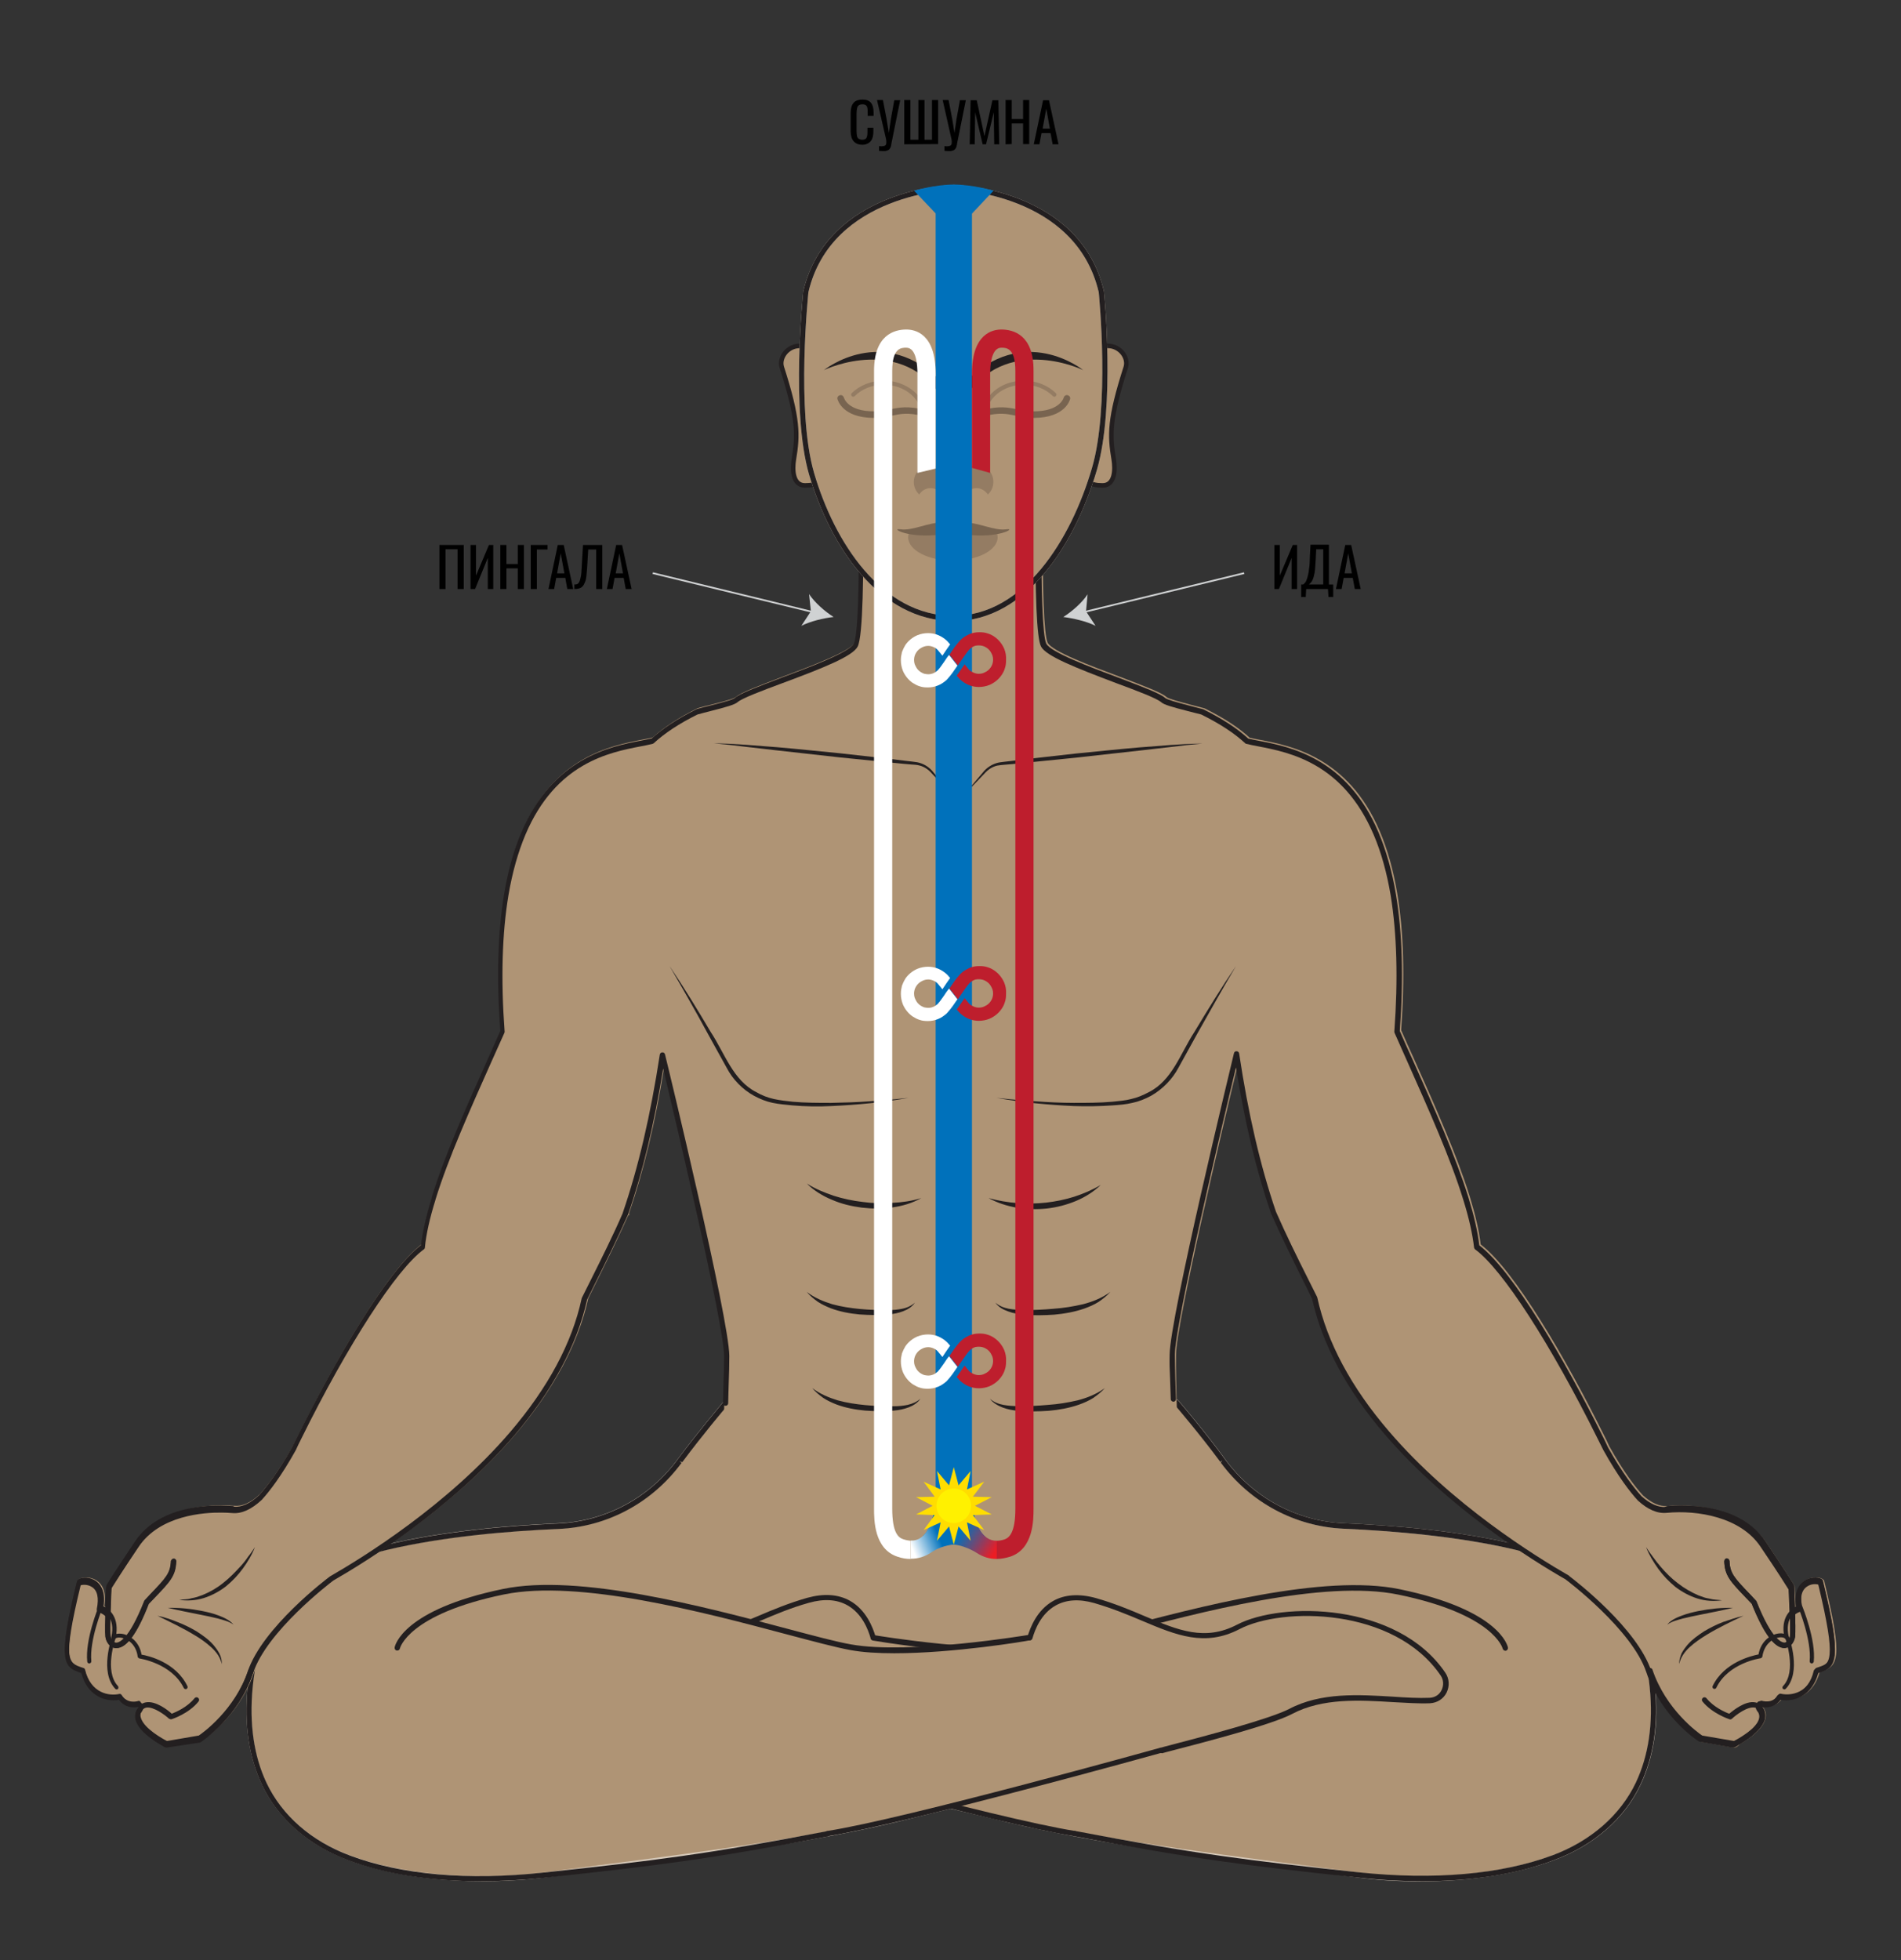 <?xml version="1.0" encoding="utf-8"?>
<!-- Generator: Adobe Illustrator 24.3.0, SVG Export Plug-In . SVG Version: 6.00 Build 0)  -->
<svg version="1.1" id="Layer_1" xmlns="http://www.w3.org/2000/svg" xmlns:xlink="http://www.w3.org/1999/xlink" x="0px" y="0px"
	 viewBox="0 0 836.7 862.5" style="enable-background:new 0 0 836.7 862.5;" xml:space="preserve">
<rect x="0" y="0" width="836.7" height="862.5" fill="#333333" stroke="none"/>
<style type="text/css">
	.st0{fill:#AF9475;stroke:#231F20;stroke-width:2;stroke-miterlimit:10;}
	.st1{fill:#AF9475;}
	.st2{fill:#D6C9B9;}
	.st3{fill:#231F20;}
	.st4{fill:#947C63;}
	.st5{fill:#786450;}
	.st6{fill:#0071BB;}
	.st7{fill:#FFFFFF;}
	.st8{fill:#BE1E2D;}
	.st9{fill:url(#SVGID_1_);}
	.st10{fill:url(#SVGID_2_);}
	.st11{fill:#FFF350;}
	.st12{fill:#FFDD00;}
	.st13{fill:#FFF100;}
	.st14{fill:none;stroke:#D0D2D3;stroke-width:0.75;stroke-miterlimit:10;}
	.st15{fill:#D0D2D3;}
</style>
<g>
	<path class="st0" d="M476.6,207.6c0.8,4.3,3.2,6,8.7,6l0,0c5.5,0,5.6-7.1,4.9-11.4c-1.8-10.8-2-17.8,5.3-40.6
		c1.3-4.2-2.5-9.4-7.9-9.4l0,0c-5.5,0-9.9,3.5-9.9,7.9C477.6,160.1,474.4,196.1,476.6,207.6z"/>
	<path class="st0" d="M363,207.6c-0.8,4.3-3.2,6-8.7,6l0,0c-5.5,0-5.6-7.1-4.9-11.4c1.8-10.8,2-17.8-5.3-40.6
		c-1.3-4.2,2.5-9.4,7.9-9.4l0,0c5.5,0,9.9,3.5,9.9,7.9C362,160.1,365.2,196.1,363,207.6z"/>
</g>
<g>
	<path class="st1" d="M436,799c48.1,12.2,109.5,19.2,159.6,25.9c27.7,3.7,61.5,2.6,88.1-7.3c16.1-6,29.9-16.9,37.4-32.6
		c6.2-13.2,7.6-28.1,6.2-42.5c-1-10.3-3.4-20.6-7.1-30.3c-12-30.6-83.4-38.6-128.5-40.5c-21.2-0.9-40.8-11.5-53.4-28.6
		c-0.1-0.1-0.2-0.2-0.2-0.3c-8.5-11.4-17.5-22.1-19.9-24.9l-0.6-0.7H319.8l-0.6,0.7c-2.4,2.8-11.4,13.5-19.9,24.9
		c-0.1,0.1-0.2,0.2-0.2,0.3c-12.6,17.1-32.2,27.7-53.4,28.6c-45.1,1.9-116.5,9.9-128.5,40.5c-3.8,9.7-6.2,20-7.1,30.3
		c-1.4,14.4,0,29.3,6.2,42.5c7.4,15.7,21.3,26.6,37.4,32.6c26.6,9.9,60.5,11,88.1,7.3c50.1-6.7,111.5-13.6,159.6-25.9l17-4.2
		L436,799z"/>
	<path class="st2" d="M625,827.9c-9.8,0-19.7-0.6-29.5-2c-7.4-1-15-2-22.8-3c-44.9-5.8-95.8-12.4-136.9-22.9l-17.4-4.1l-16.7,4.1
		c-41.1,10.5-92,17.1-136.9,22.9c-7.8,1-15.4,2-22.8,3c-31.8,4.2-64.9,1.5-88.7-7.4c-17.5-6.5-31-18.3-38-33.2
		c-5.8-12.2-7.9-26.7-6.3-43.1c1-10.7,3.5-21,7.2-30.6c12.4-31.6,86.5-39.4,129.5-41.3c20.8-0.9,40-11.2,52.5-28.1l0.2-0.3
		c9.2-12.3,18.9-23.7,19.9-25l1-1.1h198.9l1,1.1c1.1,1.3,10.8,12.6,19.9,25l0.2,0.3c12.5,17,31.7,27.3,52.5,28.1
		c43.1,1.8,117.1,9.7,129.5,41.3c3.8,9.6,6.2,19.9,7.2,30.6c1.6,16.4-0.6,30.9-6.4,43.1c-7,14.9-20.5,26.7-38,33.2
		C667.7,824.7,646.8,827.9,625,827.9z M418.3,793.6l0.3,0.1l17.7,4.2c41,10.4,91.8,17,136.7,22.8c7.8,1,15.4,2,22.8,3
		c31.4,4.2,64.2,1.5,87.6-7.3c16.9-6.3,29.9-17.7,36.7-32c5.6-11.9,7.7-25.9,6.1-41.9c-1-10.5-3.4-20.6-7.1-30
		c-11.9-30.4-84.9-37.9-127.4-39.8c-21.5-0.9-41.3-11.5-54.3-29.1l0.7-1l-0.9,0.7c-9.1-12.3-18.8-23.6-19.8-24.8l-0.3-0.3H320.3
		l-0.3,0.3c-1.1,1.2-10.7,12.6-19.8,24.8l-1.2-0.4l0.9,0.7c-13,17.6-32.7,28.2-54.3,29.1c-42.5,1.8-115.6,9.4-127.4,39.8
		c-3.7,9.4-6.1,19.5-7.1,30c-1.5,15.9,0.5,30,6.1,41.9c6.8,14.4,19.8,25.7,36.7,32c23.4,8.7,56.1,11.5,87.6,7.3c7.4-1,15-2,22.8-3
		c44.9-5.8,95.7-12.4,136.7-22.8L418.3,793.6z"/>
	<path class="st3" d="M211.5,827.8c-22.1,0-41.9-3.1-58.2-9.2c-17.5-6.5-31-18.3-38-33.2c-5.8-12.2-7.9-26.7-6.3-43.1
		c1-10.7,3.5-21,7.2-30.6c12.4-31.6,86.5-39.4,129.5-41.3c20.8-0.9,40-11.2,52.5-28.1l0.2-0.3c9.2-12.3,18.9-23.7,19.9-25l0.6-0.7
		c0.4-0.5,1.2-0.5,1.7-0.1s0.5,1.2,0.1,1.7l-0.6,0.7c-1.1,1.2-10.7,12.6-19.8,24.8l-1.2-0.4l0.9,0.7c-13,17.6-32.7,28.2-54.3,29.1
		c-42.5,1.8-115.6,9.4-127.4,39.8c-3.7,9.4-6.1,19.5-7.1,30c-1.5,15.9,0.5,30,6.1,41.9c6.8,14.4,19.8,25.7,36.7,32
		c22.7,8.5,52.1,11.1,85.2,7.5c49.3-5.3,71.3-8,124.8-18.2c0.6-0.1,1.2,0.3,1.4,0.9c0.1,0.6-0.3,1.2-0.9,1.4
		c-53.5,10.2-75.6,12.9-125,18.2C229.9,827.3,220.5,827.8,211.5,827.8z"/>
	<path class="st3" d="M625.9,827.8c-9,0-18.4-0.5-28.1-1.6c-49.4-5.3-71.4-8-125-18.2c-0.6-0.1-1.1-0.7-0.9-1.4
		c0.1-0.6,0.7-1.1,1.4-0.9c53.5,10.2,75.5,12.9,124.8,18.2c33.1,3.5,62.6,0.9,85.2-7.5c16.9-6.3,29.9-17.7,36.7-32
		c5.6-11.9,7.7-25.9,6.1-41.9c-1-10.5-3.4-20.6-7.1-30c-11.9-30.4-84.9-37.9-127.4-39.8c-21.5-0.9-41.3-11.5-54.3-29.1l0.7-1
		l-0.9,0.7c-9.1-12.3-18.8-23.6-19.8-24.8l-0.6-0.7c-0.4-0.5-0.4-1.2,0.1-1.7c0.5-0.4,1.2-0.4,1.7,0.1l0.6,0.7
		c1.1,1.3,10.8,12.6,19.9,25l0.2,0.3c12.5,17,31.7,27.3,52.5,28.1c43.1,1.8,117.1,9.7,129.5,41.3c3.8,9.6,6.2,19.9,7.2,30.6
		c1.6,16.4-0.6,30.9-6.4,43.1c-7,14.9-20.5,26.7-38,33.2C667.8,824.7,648,827.8,625.9,827.8z"/>
	<path class="st1" d="M202.5,736.7c20.8-30.6,70.9-30.8,90.2-20.8c21.1,11,36.6-4.2,63.1-11.6c19.4-5.4,26.4,8.5,28.6,16.4
		c0,0,52.5,8.9,78.6,4.2c26-4.7,109-33.5,152.8-24.4c43.9,9,46.8,24.7,46.8,24.7l0,0c12.5,27.8-5.6,59.7-35.8,63.3L488.7,805
		c-11.1,1.3-22.4,0.8-33.4-1.6c-45.2-9.8-128.9-33.2-128.9-33.2c-18.5-4.8-48-12.5-56.9-17.2c-19.1-10-43.7-4.1-61.2-4.8
		C202.4,748,199.2,741.5,202.5,736.7z"/>
	<path class="st3" d="M473.1,808c-0.1,0-0.1,0-0.2,0c-34.6-5.4-145.7-36.4-146.8-36.7c-0.6-0.2-1-0.8-0.8-1.4c0.2-0.6,0.8-1,1.4-0.8
		c1.1,0.3,112.1,31.2,146.5,36.6c0.6,0.1,1.1,0.7,1,1.3C474.1,807.6,473.6,808,473.1,808z"/>
	<path class="st3" d="M443.8,727.5c-26.1,0-57.9-5.3-59.6-5.6c-0.6-0.1-1.1-0.7-1-1.4c0.1-0.6,0.7-1.1,1.4-1
		c0.5,0.1,52.6,8.8,78.2,4.2c6.4-1.1,16.4-3.8,28.1-6.9c36.6-9.7,91.8-24.4,125.1-17.5c44.1,9.1,47.6,25,47.7,25.7
		c0.1,0.6-0.3,1.2-0.9,1.4c-0.6,0.1-1.2-0.3-1.4-0.9c0-0.1-3.7-15.1-45.9-23.8c-32.8-6.8-87.7,7.8-124.1,17.5
		c-11.7,3.1-21.8,5.8-28.3,7C457.5,727.1,450.9,727.5,443.8,727.5z"/>
	<path class="st3" d="M326.4,771.4c-0.1,0-0.2,0-0.3,0l-1.8-0.5c-18.6-4.9-46.6-12.2-55.4-16.8c-13.4-7.1-29.9-6.1-44.4-5.2
		c-5.8,0.4-11.3,0.7-16.3,0.5c-3.1-0.1-5.9-1.9-7.3-4.7c-1.4-2.8-1.2-6.1,0.6-8.8c21.1-31.1,72.1-31.4,91.6-21.1
		c14.2,7.4,25.9,2.5,40.6-3.7c6.3-2.7,13.5-5.7,21.6-8c7.3-2,13.6-1.6,18.8,1.3c7.1,4,10.1,11.7,11.3,15.9c0.2,0.6-0.2,1.3-0.8,1.4
		c-0.6,0.2-1.3-0.2-1.4-0.8c-1.1-3.9-3.8-10.9-10.2-14.5c-4.6-2.6-10.3-3-17-1.1c-7.9,2.2-14.7,5.1-21.3,7.9
		c-14.7,6.2-27.4,11.6-42.6,3.6c-19-9.9-68.2-9.7-88.6,20.4c-1.3,1.9-1.5,4.3-0.4,6.4c1,2,3,3.3,5.3,3.4c4.9,0.2,10.3-0.2,16.1-0.5
		c14.8-0.9,31.7-1.9,45.7,5.4c8.5,4.5,36.4,11.8,54.9,16.6l1.8,0.5c0.6,0.2,1,0.8,0.8,1.4C327.4,771.1,326.9,771.4,326.4,771.4z"/>
	<path class="st1" d="M801.7,696.3c-1.2-1.4-12.1-1.8-9.3,11.4c-1.1,0.4-2.2,1-3.2,1.8l0,0l-0.5-10.9c0,0-2.6-4.5-12.6-19.2
		c-9.9-14.8-31.2-16.3-42.2-15.3c-4.3,0.4-8.4-2-11.8-5.1c-3.1-3.4-8.4-10.1-15-21.9c-0.8-1.6-1.5-3.2-2.3-4.8
		c-18.2-36.7-40.6-73.8-54.4-83.9c-0.7-6.4-2.4-13.7-4.8-21.4c-6.8-21.8-19-48-30.2-73.4c1.8-24.6,1-44.3-1.7-60.1
		c-1.8-10.7-4.4-19.6-7.5-27v-0.1c-15.6-36.6-44.9-37.6-56.8-40.6c-5.4-5-12.2-9.2-19.6-12.8c-9.2-2.5-15.9-3.9-17.3-5.2
		c-5.1-4.6-49-17.2-52.6-24.2c-2.3-4.6-2.5-36-2.3-57h-78.3c0.2,21,0.1,52.4-2.3,57c-3.6,7.1-47.5,19.6-52.6,24.2
		c-1.4,1.3-8.1,2.7-17.3,5.2c-7.4,3.7-14.2,7.9-19.6,12.9c-12,3-41.2,4-56.8,40.6v0.1c-3.1,7.4-5.7,16.2-7.5,26.8l0,0
		c-2.7,15.8-3.5,35.6-1.7,60.3c-11.2,25.4-23.5,51.6-30.3,73.5v0.1c-2.4,7.7-4.1,14.8-4.8,21.2c-13.8,10.1-36.2,47.2-54.4,83.9
		c-0.8,1.6-1.6,3.2-2.3,4.8c-6.4,11.5-11.7,18.2-14.8,21.6c-3.4,3.2-7.6,5.8-12.1,5.4c-1.4-0.1-2.9-0.2-4.6-0.2
		c-11.6-0.2-29,2.7-37.7,15.6c-6.8,10.1-10.2,15.4-11.7,17.7c-0.7,1.1-0.9,1.5-0.9,1.5l-0.5,10.9l0,0c-1-0.9-2.1-1.5-3.2-1.8
		c2.9-13.2-8.1-12.9-9.3-11.4c-9.1,37.1-5,36.5,1.9,38.9C39.3,746,47.5,748,53,746.8c2.9,4.8,8.4,3.1,8.4,3.1l0.3-0.1
		c0.5,0.4,0.6,1.2,0.4,1.9c-0.2,0.6-0.6,0.9-0.9,1.5c-2.1,3.9,2.1,8,4.8,10.2c1.6,1.3,3.2,2.4,5,3.4c0.4,0.2,1.3,1,2.3,1.3
		c0,0,6.2-1.1,10.6-1.8c3-0.5,5.7-1.8,8-3.7c5.2-4.4,14.1-13.4,18.6-26.7c6.5-19.4,35.8-41.3,35.8-41.3l0,0
		c15.9-9.1,52.2-31.8,79.5-63.7c14.8-17.3,27-37.3,31.8-59.3c6.8-13.7,12.9-25.6,18-37.4l0,0c5.8-16.9,11.7-39.1,16.4-70
		c0,0,28.1,116.1,28.3,132.4c0,5.5-0.1,14.9-0.4,25c21,8.8,55.9,20.7,92.8,21.3H424c36.9-0.6,71.8-12.5,92.8-21.3
		c-0.3-10-0.5-19.5-0.4-25c0.1-16.3,28.3-132.4,28.3-132.4c4.6,30.7,10.5,52.9,16.3,69.8c5.2,11.8,11.3,23.9,18.1,37.6
		c4.8,22,17,42.1,31.8,59.4c27.2,31.8,63.4,54.5,79.4,63.6l0,0c0,0,29.3,21.9,35.8,41.3s22.5,29.7,22.5,29.7l14.6,2.6
		c0.5,0.1,1.9-1,2.3-1.3c1.7-1,3.4-2.1,5-3.4c2.8-2.2,6.9-6.3,4.8-10.2c-0.3-0.5-0.7-0.9-0.9-1.5c-0.2-0.7-0.1-1.4,0.4-1.9l0.3,0.1
		c0,0,5.5,1.8,8.4-3.1c5.4,1.2,13.7-0.8,16.2-11.4C806.7,732.8,810.8,733.4,801.7,696.3z"/>
	<path class="st1" d="M763.4,769c-0.1,0-0.2,0-0.3,0l0,0c0,0-1-0.2-14.6-2.6l-0.4-0.2c-0.7-0.4-16.5-10.8-23-30.4
		c-6.3-18.8-35.1-40.5-35.4-40.7l-0.2-0.1c-14.9-8.6-51.9-31.6-79.4-63.7c-16.9-19.7-27.7-39.8-32.1-59.8l-2.9-5.9
		c-5.8-11.6-10.7-21.6-15.2-31.7c-6.5-18.9-11.5-39.9-15.4-64.2c-5.7,23.6-26.8,112.5-26.9,126.4c-0.1,6.3,0.2,17,0.4,24.9v0.8
		l-0.7,0.3c-22.4,9.4-56.8,20.8-93.2,21.4h-11.4c-36.4-0.6-70.8-12-93.3-21.4l-0.7-0.3V621c0.3-11.4,0.5-20,0.4-24.9
		c-0.1-13.9-21.2-102.7-26.8-126.4c-3.9,24.4-9,45.4-15.4,64.1v1h-0.4c-4.2,9.5-9.1,19.4-14.2,29.7l-3.4,6.9
		c-4.4,19.9-15.2,40-32,59.7c-27.7,32.3-64.9,55.4-79.7,63.9c-1.7,1.3-29.2,22.3-35.3,40.7c-4.6,13.7-13.8,22.9-18.9,27.2
		c-2.4,2.1-5.4,3.4-8.6,4l-4.3,0.7c-4.7,0.8-6.2,1.1-6.8,1l0,0c-1-0.3-1.8-0.8-2.3-1.2c-0.1-0.1-0.2-0.1-0.3-0.2
		c-1.9-1.1-3.6-2.3-5.1-3.5c-6.6-5.3-6.4-9.2-5.1-11.7c0.1-0.3,0.3-0.5,0.5-0.7s0.3-0.4,0.3-0.5v-0.1c-2.3,0.5-6.2,0.3-8.6-3.1
		c-6.4,1.1-14.1-2.1-16.6-11.8l-0.3-0.1c-7.5-2.5-10.3-4.9-1.7-40l0.1-0.3l0.2-0.2c1-1.2,4.5-1.6,7.3-0.2c2.2,1.1,5.5,4,4.2,11.7
		c0.3,0.1,0.5,0.2,0.8,0.4l0.4-9.1l0.1-0.2c0,0,0.3-0.4,0.9-1.5c1.4-2.2,4.8-7.5,11.7-17.8c10-14.9,30.4-16.2,38.7-16.1
		c1.6,0,3.2,0.1,4.7,0.2c3.5,0.3,7.2-1.4,11.2-5.1c3.1-3.5,8.3-10,14.6-21.3c0.7-1.5,1.5-3.1,2.3-4.7c16.5-33.3,39.4-72.7,54.3-84
		c0.7-6,2.3-13,4.7-20.8l0.1-0.2c5.6-18.3,15.3-40,24.7-60.9c1.9-4.2,3.7-8.3,5.5-12.4c-1.7-23.2-1.1-43.5,1.7-60.3
		c1.7-10.1,4.2-19.2,7.6-27.1c14-32.8,39.1-37.7,52.6-40.3c1.8-0.3,3.4-0.7,4.8-1c5-4.5,11.4-8.7,19.6-12.8l0.2-0.1
		c2.1-0.6,4-1.1,5.8-1.5c5.4-1.4,10.1-2.6,11-3.4c2.1-1.9,9.2-4.6,20.5-8.9c12.6-4.7,29.9-11.2,31.8-15c1.7-3.3,2.5-23.9,2.1-56.5
		v-1.2H459v1.2c-0.3,32.6,0.5,53.2,2.1,56.5c1.9,3.8,19.2,10.3,31.8,15c11.3,4.3,18.4,7,20.5,8.9c0.9,0.8,5.4,2,10.7,3.4
		c1.9,0.5,3.9,1,6.1,1.6c8.4,4.2,14.8,8.3,19.8,12.9c1.4,0.3,3,0.7,4.8,1c13.5,2.6,38.6,7.5,52.5,40.2c3.4,8,6,17.2,7.7,27.4
		c2.8,16.7,3.4,36.9,1.7,60.1c1.8,4.1,3.6,8.2,5.5,12.3c9.4,21,19,42.6,24.7,60.9c2.5,8.2,4.1,15.1,4.8,21.1
		c14.9,11.3,37.8,50.7,54.3,84c0.8,1.6,1.6,3.2,2.3,4.8c6.4,11.5,11.6,18.1,14.8,21.6c3.8,3.4,7.4,5,10.8,4.7
		c14.2-1.3,34,2.1,43.3,15.8c9.8,14.6,12.5,19.1,12.6,19.3l0.1,0.2l0.4,9.1c0.3-0.1,0.5-0.3,0.8-0.4c-1.3-7.7,2-10.6,4.2-11.7
		c2.8-1.4,6.3-1,7.3,0.2l0.2,0.2l0.1,0.3c8.6,35.1,5.9,37.5-1.7,40l-0.3,0.1c-2.6,9.7-10.2,12.9-16.6,11.8c-2.5,3.4-6.4,3.6-8.6,3.1
		v0.1c0.1,0.2,0.2,0.3,0.3,0.5c0.2,0.2,0.4,0.5,0.5,0.7c1.3,2.4,1.4,6.4-5.1,11.7c-1.5,1.2-3.2,2.3-5.1,3.5c-0.1,0-0.2,0.1-0.4,0.2
		C764.8,768.5,764.1,769,763.4,769z M763.5,766.7L763.5,766.7L763.5,766.7z"/>
	<path class="st3" d="M73.2,769c-0.6,0-1.3-0.5-2.4-1.2c-0.2-0.1-0.3-0.2-0.4-0.2c-1.9-1.1-3.6-2.3-5.1-3.5
		c-6.6-5.3-6.4-9.2-5.1-11.7c0.1-0.3,0.3-0.5,0.5-0.7s0.3-0.4,0.3-0.5v-0.1c-2.3,0.5-6.2,0.3-8.6-3.1c-6.4,1.1-14.1-2.1-16.6-11.8
		l-0.3-0.1c-7.5-2.5-10.3-4.9-1.7-40c0-0.2,0.1-0.3,0.2-0.5c1-1.2,4.5-1.6,7.3-0.2c2.2,1.1,5.5,4,4.2,11.7c0.3,0.1,0.5,0.2,0.8,0.4
		l0.4-8.8c0-0.2,0.1-0.4,0.2-0.5c0,0,0.3-0.4,0.9-1.5c1.4-2.2,4.8-7.5,11.7-17.8c10-14.9,30.4-16.2,38.7-16.1c1.6,0,3.2,0.1,4.7,0.2
		c3.5,0.3,7.2-1.4,11.2-5.1c3.1-3.5,8.3-10,14.6-21.3c0.7-1.5,1.5-3.1,2.3-4.7c16.5-33.3,39.4-72.7,54.3-84c0.7-6,2.3-13,4.7-20.8
		c0-0.1,0-0.1,0-0.2c5.6-18.3,15.3-40,24.7-60.9c1.9-4.2,3.7-8.3,5.5-12.4c-1.7-23.2-1.1-43.5,1.7-60.3c1.7-10.1,4.2-19.2,7.6-27.1
		c14-32.8,39.1-37.7,52.6-40.3c1.8-0.3,3.4-0.7,4.8-1c5-4.5,11.4-8.7,19.6-12.8c0.1,0,0.1-0.1,0.2-0.1c2.1-0.6,4-1.1,5.8-1.5
		c5.4-1.4,10.1-2.6,11-3.4c2.1-1.9,9.2-4.6,20.5-8.9c12.6-4.7,29.9-11.2,31.8-15c1.7-3.3,2.5-23.9,2.1-56.5c0-0.3,0.1-0.6,0.3-0.8
		c0.2-0.2,0.5-0.3,0.8-0.3h78.3c0.3,0,0.6,0.1,0.8,0.3c0.2,0.2,0.3,0.5,0.3,0.8c-0.3,32.6,0.5,53.2,2.1,56.5
		c1.9,3.8,19.2,10.3,31.8,15c11.3,4.3,18.4,7,20.5,8.9c0.9,0.8,5.4,2,10.7,3.4c1.9,0.5,3.9,1,6.1,1.6c8.4,4.2,14.8,8.3,19.8,12.9
		c1.4,0.3,3,0.7,4.8,1c13.5,2.6,38.6,7.5,52.5,40.2c3.4,8,6,17.2,7.7,27.4c2.8,16.7,3.4,36.9,1.7,60.1c1.8,4.1,3.6,8.2,5.5,12.3
		c9.4,21,19,42.6,24.7,60.9c2.5,8.2,4.1,15.1,4.8,21.1c14.9,11.3,37.8,50.7,54.3,84c0.8,1.6,1.6,3.2,2.3,4.8
		c6.4,11.5,11.6,18.1,14.8,21.6c3.8,3.4,7.4,5,10.8,4.7c14.2-1.3,34,2.1,43.3,15.8c9.8,14.6,12.5,19.1,12.6,19.3s0.2,0.3,0.2,0.5
		l0.4,8.8c0.3-0.1,0.5-0.3,0.8-0.4c-1.3-7.7,2-10.6,4.2-11.7c2.8-1.4,6.3-1,7.3,0.2c0.1,0.1,0.2,0.3,0.2,0.5
		c8.6,35.1,5.9,37.5-1.7,40l-0.3,0.1c-2.6,9.7-10.2,12.9-16.6,11.8c-2.5,3.4-6.4,3.6-8.6,3.1v0.1c0.1,0.2,0.2,0.3,0.3,0.5
		c0.2,0.2,0.4,0.5,0.5,0.7c1.3,2.4,1.4,6.4-5.1,11.7c-1.5,1.2-3.2,2.3-5.1,3.5c-0.1,0-0.2,0.1-0.4,0.2c-1.1,0.8-1.9,1.3-2.7,1.2l0,0
		c0,0-1-0.2-14.6-2.6c-0.2,0-0.3-0.1-0.4-0.2c-0.7-0.4-16.5-10.8-23-30.4c-6.3-18.8-35.1-40.5-35.4-40.7l-0.1-0.1
		c-14.9-8.5-51.9-31.6-79.5-63.7c-16.9-19.7-27.7-39.8-32.1-59.8l-2.9-5.9c-5.8-11.6-10.7-21.6-15.2-31.7
		c-6.5-18.9-11.5-39.9-15.4-64.2c-5.7,23.6-26.8,112.5-26.9,126.4c0,3.5,0.1,6.3,0.2,10.6c0.1,2.4,0.2,5.2,0.3,8.9
		c0,0.6-0.5,1.2-1.1,1.2s-1.2-0.5-1.2-1.1c-0.1-3.6-0.2-6.5-0.3-8.9c-0.2-4.3-0.3-7.2-0.2-10.7c0.1-16.2,27.2-127.9,28.3-132.6
		c0.1-0.5,0.5-1,1.2-0.9c0.6,0,1,0.4,1.1,1c4,26.6,9.3,49.4,16.2,69.6c4.4,10,9.3,20,15.1,31.5l3,6c0,0.1,0.1,0.2,0.1,0.3
		c4.3,19.6,14.9,39.5,31.6,58.9c27.5,32.1,64.5,55,79.1,63.4c0.1,0.1,0.2,0.2,0.3,0.3c2.9,2.2,29.7,22.9,36,41.7
		c5.9,17.6,20.1,27.8,21.9,29c1.8,0.3,12.6,2.2,14.2,2.5c0.3-0.1,0.9-0.6,1.2-0.8c0.2-0.1,0.4-0.3,0.5-0.3c1.9-1.1,3.4-2.2,4.8-3.3
		c2.9-2.4,6.1-5.8,4.5-8.8c-0.1-0.2-0.2-0.3-0.3-0.4c-0.2-0.3-0.5-0.7-0.7-1.2c-0.4-1.1,0-2.4,0.8-3.1c0.3-0.3,0.8-0.4,1.2-0.2
		l0.3,0.1c0.2,0.1,4.6,1.4,7-2.6c0.3-0.4,0.8-0.7,1.3-0.5c4.4,1,12.4-0.1,14.8-10.5c0.1-0.4,0.4-0.7,0.8-0.8l0.9-0.3
		c5.5-1.8,8.5-2.8,0.3-36.8c-0.7-0.3-3-0.5-4.9,0.8c-2.5,1.6-3.3,5-2.2,9.7c0.1,0.6-0.2,1.2-0.8,1.4c-1,0.3-2,0.9-2.8,1.6
		c-0.3,0.3-0.8,0.4-1.2,0.2s-0.7-0.6-0.7-1l-0.5-10.6c-0.7-1.1-3.8-6.2-12.4-18.9c-8.7-12.9-27.6-16.1-41.2-14.8
		c-4.1,0.4-8.3-1.4-12.7-5.4c-3.4-3.7-8.7-10.5-15.2-22.2c-0.8-1.6-1.6-3.2-2.4-4.8c-20.8-41.9-42-74.7-54-83.5
		c-0.3-0.2-0.4-0.5-0.5-0.8c-0.7-6-2.2-12.9-4.8-21.2c-5.6-18.2-15.3-39.8-24.6-60.7c-1.9-4.2-3.7-8.4-5.6-12.6
		c-0.1-0.2-0.1-0.4-0.1-0.6c1.7-23.1,1.1-43.2-1.6-59.8c-1.7-10.1-4.2-19.1-7.5-26.8c-13.5-31.6-36.9-36.2-50.9-38.9
		c-2-0.4-3.7-0.7-5.2-1.1c-0.2,0-0.4-0.1-0.5-0.3c-4.9-4.5-11.2-8.6-19.3-12.6c-2-0.5-4-1-5.9-1.5c-7-1.8-10.5-2.8-11.7-3.9
		c-1.9-1.7-10.6-5-19.8-8.4c-18-6.8-30.9-11.9-33.1-16.1c-1.9-3.7-2.7-22.7-2.4-56.4h-75.9c0.2,23.4,0,51.7-2.4,56.4
		c-2.2,4.3-15.1,9.4-33.1,16.1c-9.2,3.4-17.9,6.7-19.8,8.4c-1.3,1.1-4.8,2.1-11.9,3.9c-1.8,0.5-3.7,0.9-5.7,1.5
		c-8.1,4-14.4,8.2-19.2,12.6c-0.1,0.1-0.3,0.2-0.5,0.3c-1.5,0.4-3.2,0.7-5.2,1.1c-14,2.7-37.4,7.3-50.8,38.8
		c-3.3,7.8-5.8,16.7-7.5,26.7c-2.8,16.7-3.4,36.9-1.7,60c0,0.2,0,0.4-0.1,0.6c-1.9,4.2-3.8,8.5-5.7,12.7
		c-9.3,20.9-19,42.4-24.6,60.6c0,0.1-0.1,0.3-0.1,0.4c-2.4,7.7-4,14.7-4.6,20.8c0,0.3-0.2,0.6-0.5,0.8c-12,8.8-33.3,41.6-54,83.5
		c-0.8,1.6-1.6,3.2-2.3,4.8c-6.4,11.5-11.7,18.3-15,21.9c-4.5,4.2-8.9,6.2-13,5.8c-1.4-0.1-2.9-0.2-4.5-0.2
		c-7.9-0.1-27.3,1.1-36.7,15.1c-6.9,10.2-10.2,15.5-11.6,17.7c-0.4,0.6-0.6,1-0.8,1.2l-0.5,10.6c0,0.4-0.3,0.8-0.7,1
		s-0.9,0.1-1.2-0.2c-0.8-0.7-1.8-1.2-2.8-1.6c-0.6-0.2-0.9-0.8-0.8-1.4c1-4.8,0.3-8.2-2.2-9.7c-1.9-1.2-4.1-1-4.9-0.7
		c-8.3,34-5.2,35,0.3,36.8l0.9,0.3c0.4,0.1,0.7,0.5,0.8,0.8c2.4,10.4,10.4,11.5,14.8,10.5c0.5-0.1,1,0.1,1.3,0.5
		c2.4,4,6.8,2.6,7,2.6l0.3-0.1c0.4-0.1,0.8,0,1.2,0.2c0.8,0.7,1.1,2,0.8,3.1c-0.2,0.5-0.5,0.9-0.7,1.2c-0.1,0.1-0.2,0.3-0.3,0.4
		c-1.6,3,1.6,6.4,4.5,8.8c1.4,1.1,3,2.2,4.8,3.3c0.1,0.1,0.3,0.2,0.5,0.3c0.3,0.2,0.9,0.6,1.2,0.8c1.6-0.3,12.4-2.2,14.2-2.5
		c1.8-1.2,16-11.4,21.9-29c6.5-19.5,35-41,36.2-41.9c14.8-8.5,51.8-31.4,79.3-63.5c16.6-19.4,27.3-39.2,31.5-58.8
		c0-0.1,0.1-0.2,0.1-0.3l3.5-7c5.3-10.6,10.3-20.6,14.5-30.3v-0.1c6.9-20.1,12.2-42.9,16.3-69.6c0.1-0.6,0.5-1,1.1-1
		c0.5-0.1,1.1,0.3,1.2,0.9c1.2,4.7,28.2,116.4,28.3,132.6c0,3.9-0.1,7.8-0.3,13.2c-0.1,2.2-0.1,4.8-0.2,7.7c0,0.6-0.5,1.1-1.2,1.1
		c-0.6,0-1.2-0.6-1.1-1.2c0.1-2.9,0.2-5.4,0.2-7.7c0.2-5.4,0.3-9.3,0.3-13.1c-0.1-13.9-21.2-102.7-26.8-126.4
		c-4,24.5-9,45.6-15.5,64.3l0,0c0,0.1-0.1,0.1-0.1,0.2c-4.3,9.7-9.2,19.7-14.5,30.3l-3.4,6.9c-4.4,19.9-15.2,40-32,59.7
		c-27.7,32.3-64.9,55.4-79.7,63.9c-1.7,1.3-29.2,22.3-35.3,40.7c-6.5,19.6-22.3,29.9-23,30.4c-0.1,0.1-0.3,0.1-0.4,0.2
		C73.5,769,73.5,769,73.4,769S73.2,769,73.2,769z M763.5,766.7L763.5,766.7L763.5,766.7z"/>
	<path class="st3" d="M294.7,425.1c6.4,9.5,12.3,19.2,18.1,29c6.2,9.4,9.8,21.3,20.1,26.5c2.4,1.4,5,2.4,7.7,3s5.5,0.9,8.3,1.2
		c5.6,0.5,11.3,0.5,17,0.5c5.7-0.1,11.4-0.3,17-0.7c5.7-0.3,11.4-0.9,17-1.5c-11.2,2-22.6,3.1-34,3.6c-5.7,0.3-11.4,0.2-17.2-0.3
		c-2.9-0.3-5.7-0.5-8.6-1.1s-5.6-1.7-8.2-3.1c-5.1-2.8-9.4-7.2-12.1-12.4l-8.3-15C306.1,444.8,300.4,434.9,294.7,425.1z"/>
	<path class="st3" d="M544,425.1c-5.8,9.8-11.4,19.7-17,29.7l-8.3,15c-2.7,5.1-7,9.5-12.1,12.4c-2.6,1.4-5.3,2.5-8.2,3.1
		c-2.9,0.7-5.7,0.9-8.6,1.1c-5.7,0.4-11.5,0.5-17.2,0.3c-11.4-0.5-22.8-1.6-34-3.6c5.7,0.6,11.3,1.2,17,1.5c5.7,0.4,11.4,0.7,17,0.7
		c5.7,0,11.4,0,17-0.5c2.8-0.3,5.7-0.5,8.3-1.2c2.7-0.6,5.3-1.7,7.7-3c10.3-5.1,13.9-17,20.1-26.5
		C531.6,444.3,537.6,434.5,544,425.1z"/>
	<path class="st3" d="M419.7,392.7c0.5,7.6,0.7,15.1,1,22.7c0.2,7.6,0.3,15.1,0.3,22.7s0,15.1-0.2,22.7l-0.3,11.3
		c-0.2,3.8-0.3,7.6-0.5,11.3c-0.3-3.8-0.4-7.6-0.6-11.3l-0.4-11.3c-0.2-7.6-0.3-15.1-0.3-22.7s0-15.1,0.2-22.7
		C419,407.8,419.2,400.3,419.7,392.7z"/>
	<path class="st3" d="M73.4,768.6c-0.2,0-0.4,0-0.5-0.1C72.4,768.2,62,763.1,60,757c-0.6-1.7-0.5-3.3,0.3-4.8
		c0.8-1.7,2.2-2.8,3.9-3.1c4.3-0.8,9.7,3.4,11.4,5c1.8-0.7,6.9-2.9,10-6.8c0.4-0.5,1.1-0.6,1.6-0.2c0.5,0.4,0.6,1.1,0.2,1.6
		c-4.2,5.3-11.5,7.7-11.8,7.8c-0.4,0.1-0.8,0-1.2-0.2c-1.7-1.6-6.8-5.4-10-4.9c-1,0.2-1.7,0.8-2.2,1.8c-0.5,0.9-0.5,1.9-0.1,3
		c1.6,4.6,9.6,9,11.4,9.9l14-2.4c1.8-1.2,16-11.4,21.9-29c0.2-0.6,0.9-0.9,1.5-0.7s0.9,0.9,0.7,1.5c-6.5,19.6-22.3,29.9-23,30.4
		c-0.1,0.1-0.3,0.1-0.4,0.2l-14.6,2.5C73.5,768.5,73.4,768.6,73.4,768.6z"/>
	<path class="st3" d="M59.1,750.5c-2.1,0-4.8-0.7-6.6-3.3c-6.4,1.2-14-2-16.5-11.7l-0.5-0.2c-7.4-2.5-10-4.8-1.5-39.7
		c0-0.1,0.1-0.3,0.2-0.4c1-1.1,4.3-1.5,7-0.1c2.1,1,5.4,3.9,4,11.6c2.4,1,7,4.1,6,12.3c1-0.2,2.1-0.2,3.4,0.1c3.2,0.9,6.8,3.7,7.7,9
		c3,0.5,15.1,3.3,20.2,13.9c0.2,0.4,0,1-0.4,1.2s-1,0-1.2-0.4c-5.3-10.9-19.4-13-19.5-13c-0.4-0.1-0.7-0.4-0.8-0.8
		c-0.6-4.9-3.8-7.5-6.6-8.2c-1.8-0.5-3-0.1-3.4,0.4c-0.3,0.3-0.7,0.4-1.1,0.3c-0.4-0.2-0.6-0.6-0.5-1c1.9-8.9-3.1-11.6-5.3-12.4
		c-0.4-0.1-0.7-0.6-0.6-1c1.1-5.1,0.2-8.6-2.6-10.2c-2.1-1.2-4.4-0.9-5-0.5c-8.4,34.4-5.2,35.4,0.4,37.3l0.9,0.3
		c0.3,0.1,0.5,0.3,0.6,0.6c2.5,10.6,10.7,11.8,15.1,10.8c0.4-0.1,0.8,0.1,1,0.4c2.5,4.2,7.1,2.8,7.3,2.7c0.5-0.2,1,0.1,1.1,0.6
		s-0.1,1-0.6,1.1C61,750.3,60.1,750.5,59.1,750.5z"/>
	<path class="st3" d="M112.2,680.8c-1.3,3.4-3.2,6.5-5.3,9.4c-2.1,2.9-4.7,5.6-7.5,7.9c-2.9,2.2-6.2,4-9.7,5.1s-7.3,1.3-10.8,0.8
		c1.8-0.3,3.6-0.1,5.3-0.7c0.9-0.2,1.7-0.3,2.6-0.6l2.5-0.9c3.2-1.3,6.3-3.1,9-5.3c2.8-2.2,5.2-4.7,7.6-7.3c1.2-1.3,2.3-2.7,3.3-4.2
		C110.2,683.8,111.2,682.3,112.2,680.8z"/>
	<path class="st3" d="M73.9,707.5c5.1-0.1,10.1,0.4,15.1,1.4c2.5,0.5,4.9,1.1,7.3,2c2.3,0.9,4.8,2,6.5,4c-2.1-1.5-4.5-2-6.9-2.7
		c-2.4-0.6-4.8-1.1-7.3-1.6C83.7,709.6,78.8,708.7,73.9,707.5z"/>
	<path class="st3" d="M69.3,711c3,0.6,6,1.6,8.9,2.8c2.9,1.1,5.7,2.5,8.4,4.1c2.6,1.7,5.2,3.5,7.3,5.9c1,1.2,2,2.5,2.7,3.9
		s1.1,3,1,4.6c-0.6-3.1-2.5-5.5-4.7-7.5s-4.7-3.8-7.3-5.3c-2.6-1.6-5.3-3-8-4.4C74.9,713.7,72.1,712.4,69.3,711z"/>
	<path class="st3" d="M51.3,743.4c-0.2,0-0.5-0.1-0.6-0.3c-6.9-7.3-1.6-22.2-1.4-22.8c0.2-0.5,0.7-0.7,1.1-0.5
		c0.5,0.2,0.7,0.7,0.5,1.1c-0.1,0.1-5.2,14.5,1,21c0.3,0.4,0.3,0.9,0,1.3C51.7,743.4,51.5,743.4,51.3,743.4z"/>
	<path class="st3" d="M39.3,732c-0.4,0-0.8-0.3-0.9-0.8c-1-9.6,4.8-23.7,5-24.3c0.2-0.5,0.7-0.7,1.2-0.5s0.7,0.7,0.5,1.2
		c-0.1,0.1-5.8,14.2-4.9,23.4C40.2,731.5,39.9,731.9,39.3,732L39.3,732z"/>
	<path class="st3" d="M51.3,725.2c-0.2,0-0.4,0-0.6,0c-2.8-0.4-4.1-3.2-4.3-5c-0.4-3.5,0.4-21.4,0.4-22.1v-0.3l0.1-0.3
		c0.1-0.2,2.8-4.7,12.6-19.3c11.4-16.9,36-16.1,43.3-15.4l-0.2,2.3c-5-0.5-30.2-1.9-41.2,14.4c-8.5,12.7-11.7,17.8-12.4,18.9
		c-0.1,2.4-0.8,18.4-0.4,21.5c0.1,0.9,0.9,2.7,2.3,2.9c1.2,0.2,5.6-0.7,12.5-18.2l0.2-0.4l2.6-2.8c6.9-7.2,8.8-9.2,9-14.7l2.3,0.1
		c-0.2,6.4-2.6,8.9-9.6,16.2l-2.5,2.6C60.5,718.7,55.7,725.2,51.3,725.2z"/>
	<path class="st3" d="M51.3,725.2c-0.2,0-0.4,0-0.6,0c-2.8-0.4-4.1-3.2-4.3-5c-0.4-3.5,0.4-21.4,0.4-22.1c0-0.2,0.1-0.4,0.2-0.5
		c0.1-0.2,2.8-4.7,12.6-19.3c11.4-16.9,36-16.1,43.3-15.4c0.6,0.1,1.1,0.6,1.1,1.3c-0.1,0.6-0.6,1.1-1.3,1.1
		c-5-0.5-30.2-1.9-41.2,14.4c-8.5,12.7-11.7,17.8-12.4,18.9c-0.1,2.4-0.8,18.4-0.4,21.5c0.1,0.9,0.9,2.7,2.3,2.9
		c1.2,0.2,5.6-0.7,12.5-18.2c0.1-0.1,0.1-0.3,0.2-0.4l2.6-2.8c6.9-7.2,8.8-9.2,9-14.7c0-0.6,0.6-1.1,1.2-1.1s1.2,0.6,1.1,1.2
		c-0.2,6.4-2.6,8.9-9.6,16.2l-2.5,2.6C60.5,718.7,55.7,725.2,51.3,725.2z"/>
	<path class="st3" d="M763.3,768.6c-0.1,0-0.1,0-0.2,0l-14.6-2.5c-0.2,0-0.3-0.1-0.4-0.2c-0.7-0.4-16.5-10.8-23-30.4
		c-0.2-0.6,0.1-1.3,0.7-1.5c0.6-0.2,1.3,0.1,1.5,0.7c5.9,17.6,20.1,27.8,21.9,29l14,2.4c1.7-0.9,9.8-5.3,11.4-9.9
		c0.4-1.1,0.3-2.1-0.1-3c-0.5-1.1-1.2-1.7-2.2-1.8c-3.2-0.6-8.3,3.3-10,4.9c-0.3,0.3-0.8,0.4-1.2,0.2c-0.3-0.1-7.5-2.5-11.8-7.8
		c-0.4-0.5-0.3-1.2,0.2-1.6c0.5-0.4,1.2-0.3,1.6,0.2c3.1,3.9,8.3,6.2,10,6.8c1.8-1.5,7.1-5.8,11.4-5c1.7,0.3,3,1.4,3.9,3.1
		c0.7,1.5,0.8,3.1,0.3,4.8c-2.1,6.1-12.4,11.2-12.9,11.4C763.7,768.5,763.5,768.6,763.3,768.6z"/>
	<path class="st3" d="M777.5,750.5c-1,0-1.9-0.2-2.5-0.4c-0.5-0.1-0.7-0.6-0.6-1.1c0.1-0.5,0.6-0.7,1.1-0.6c0.2,0.1,4.9,1.5,7.3-2.7
		c0.2-0.3,0.6-0.5,1-0.4c4.4,1,12.6-0.1,15.1-10.8c0.1-0.3,0.3-0.5,0.6-0.6l0.9-0.3c5.7-1.9,8.8-2.9,0.4-37.3c-0.6-0.3-3-0.6-5,0.5
		c-2.8,1.6-3.7,5.1-2.6,10.2c0.1,0.4-0.2,0.9-0.6,1c-2.2,0.8-7.2,3.5-5.3,12.4c0.1,0.4-0.1,0.8-0.5,1s-0.8,0.1-1.1-0.3
		c-0.4-0.5-1.6-0.9-3.4-0.4c-2.7,0.7-5.9,3.3-6.6,8.2c-0.1,0.4-0.4,0.7-0.8,0.8c-0.1,0-14.2,2-19.5,13c-0.2,0.4-0.7,0.6-1.2,0.4
		c-0.4-0.2-0.6-0.7-0.4-1.2c5.1-10.5,17.2-13.3,20.2-13.9c0.9-5.3,4.6-8.2,7.7-9c1.2-0.3,2.4-0.4,3.4-0.1c-1-8.2,3.7-11.2,6-12.3
		c-1.4-7.6,1.9-10.5,4-11.6c2.7-1.3,6-1,7,0.1c0.1,0.1,0.2,0.2,0.2,0.4c8.5,34.8,5.9,37.2-1.5,39.7l-0.5,0.2
		c-2.5,9.7-10.1,12.9-16.5,11.7C782.3,749.8,779.7,750.5,777.5,750.5z"/>
	<path class="st3" d="M724.5,680.8c1,1.5,2,3,3.1,4.4c1,1.4,2.1,2.8,3.3,4.2c2.3,2.7,4.8,5.2,7.6,7.3c2.8,2.2,5.8,3.9,9,5.3l2.5,0.9
		c0.8,0.3,1.7,0.4,2.6,0.6c1.7,0.5,3.5,0.4,5.3,0.7c-3.6,0.5-7.3,0.3-10.8-0.8s-6.8-2.9-9.7-5.1c-2.8-2.3-5.4-5-7.5-7.9
		C727.7,687.3,725.8,684.2,724.5,680.8z"/>
	<path class="st3" d="M762.7,707.5c-4.9,1.2-9.8,2.1-14.7,3.1c-2.4,0.5-4.9,1-7.3,1.6c-2.4,0.7-4.8,1.2-6.9,2.7c1.6-2,4.1-3.1,6.5-4
		s4.9-1.5,7.3-2C752.7,707.9,757.7,707.4,762.7,707.5z"/>
	<path class="st3" d="M767.4,711c-2.8,1.3-5.6,2.6-8.3,4s-5.4,2.8-8,4.4c-2.6,1.6-5.1,3.3-7.3,5.3s-4.1,4.5-4.7,7.5
		c-0.1-1.6,0.4-3.1,1-4.6c0.7-1.4,1.7-2.7,2.7-3.9c2.1-2.4,4.7-4.2,7.3-5.9c2.7-1.6,5.5-3,8.4-4.1
		C761.4,712.7,764.4,711.7,767.4,711z"/>
	<path class="st3" d="M785.4,743.4c-0.2,0-0.4-0.1-0.6-0.2c-0.4-0.3-0.4-0.9,0-1.3c6.2-6.5,1-20.8,1-21c-0.2-0.5,0.1-1,0.5-1.1
		c0.5-0.2,1,0.1,1.1,0.5c0.2,0.6,5.6,15.5-1.4,22.8C785.8,743.3,785.6,743.4,785.4,743.4z"/>
	<path class="st3" d="M797.4,732C797.4,732,797.3,732,797.4,732c-0.6-0.1-0.9-0.5-0.9-1c0.9-9.2-4.8-23.3-4.9-23.4
		c-0.2-0.5,0-1,0.5-1.2c0.4-0.2,1,0,1.2,0.5c0.2,0.6,6,14.7,5,24.3C798.2,731.6,797.8,732,797.4,732z"/>
	<path class="st3" d="M785.4,725.2c-4.4,0-9.2-6.5-14.4-19.5l-2.5-2.6c-7-7.3-9.4-9.8-9.6-16.2l2.3-0.1c0.2,5.5,2.1,7.5,9,14.7
		l2.9,3.1c6.9,17.5,11.4,18.3,12.5,18.2c1.4-0.2,2.2-2,2.3-2.9c0.3-3.1-0.3-19.1-0.4-21.5c-0.7-1.1-3.8-6.2-12.4-18.9
		c-10.9-16.3-36.2-14.8-41.2-14.4l-0.2-2.3c7.3-0.7,31.9-1.5,43.3,15.4c9.8,14.6,12.5,19.1,12.6,19.3l0.1,0.3v0.3
		c0,0.8,0.8,18.6,0.4,22.1c-0.2,1.7-1.5,4.6-4.3,5C785.8,725.2,785.6,725.2,785.4,725.2z"/>
	<path class="st3" d="M785.4,725.2c-4.4,0-9.2-6.5-14.4-19.5l-2.5-2.6c-7-7.3-9.4-9.8-9.6-16.2c0-0.6,0.5-1.2,1.1-1.2
		s1.2,0.5,1.2,1.1c0.2,5.5,2.1,7.5,9,14.7l2.6,2.8c0.1,0.1,0.2,0.2,0.2,0.4c6.9,17.5,11.4,18.3,12.5,18.2c1.4-0.2,2.2-2,2.3-2.9
		c0.3-3.1-0.3-19.1-0.4-21.5c-0.7-1.1-3.8-6.2-12.4-18.9c-10.9-16.3-36.2-14.8-41.2-14.4c-0.6,0-1.2-0.4-1.3-1.1
		c-0.1-0.6,0.4-1.2,1.1-1.3c7.3-0.7,31.9-1.5,43.3,15.4c9.8,14.6,12.5,19.1,12.6,19.3s0.2,0.4,0.2,0.5c0,0.8,0.8,18.6,0.4,22.1
		c-0.2,1.7-1.5,4.6-4.3,5C785.8,725.2,785.6,725.2,785.4,725.2z"/>
	<path class="st3" d="M418.9,495.4c0.5,9.2,0.7,18.5,0.9,27.7c0.2,9.2,0.2,18.5,0.3,27.7c-0.1,9.2-0.1,18.5-0.3,27.7l-0.3,13.8
		c-0.2,4.6-0.3,9.2-0.6,13.8c-0.3-4.6-0.4-9.2-0.6-13.8l-0.3-13.8c-0.2-9.2-0.2-18.5-0.3-27.7c0.1-9.2,0.1-18.5,0.3-27.7
		C418.2,513.9,418.4,504.7,418.9,495.4z"/>
	<path class="st3" d="M423.7,350.5c3-3.6,6-7.2,9-10.7c1.5-1.9,3.6-3.3,5.9-4c1.2-0.4,2.4-0.4,3.5-0.6l3.5-0.4
		c9.3-1.2,18.5-2.1,27.8-3.2c9.3-0.9,18.6-1.9,27.9-2.7c9.3-0.7,18.6-1.6,27.9-1.7c-4.7,0.4-9.3,0.9-13.9,1.5l-13.9,1.6l-27.8,3.1
		l-27.8,2.8l-3.5,0.3c-1.2,0.1-2.3,0.2-3.4,0.4c-2.2,0.5-4.1,1.8-5.6,3.5C430.1,343.7,426.9,347.1,423.7,350.5z"/>
	<path class="st3" d="M419.7,350.5c-3.3-3.4-6.4-6.8-9.6-10.2c-1.5-1.7-3.4-3-5.6-3.5c-1.1-0.3-2.2-0.3-3.4-0.4l-3.5-0.3l-27.8-2.8
		l-27.8-3.1l-13.9-1.6c-4.6-0.6-9.3-1.1-13.9-1.5c9.3,0.1,18.6,1,27.9,1.7c9.3,0.8,18.6,1.8,27.9,2.7c9.3,1.1,18.5,2,27.8,3.2
		l3.5,0.4c1.1,0.2,2.3,0.2,3.5,0.6c2.4,0.7,4.5,2.2,5.9,4C413.7,343.3,416.7,346.9,419.7,350.5z"/>
	<path class="st3" d="M435.1,527.2c8.4,2.3,16.9,2.9,25.3,2c4.2-0.5,8.3-1.3,12.4-2.6c4-1.3,8-3,11.7-5.2c-3.1,3-6.9,5.4-11,7.1
		c-4.1,1.7-8.4,2.8-12.8,3.3C451.9,532.7,442.8,531.4,435.1,527.2z"/>
	<path class="st3" d="M438.1,573.2c1.7,1.5,3.8,2.3,5.9,2.7s4.3,0.5,6.5,0.6c4.4,0,8.8-0.2,13.2-0.6c4.4-0.3,8.7-1,13-2
		c4.2-1.1,8.3-2.7,12-5.4c-1.5,1.7-3.3,3.1-5.2,4.4c-1.9,1.2-4,2.1-6.2,2.9c-4.3,1.5-8.8,2.3-13.3,2.7c-4.5,0.3-9,0.4-13.5,0
		c-2.3-0.2-4.5-0.6-6.7-1.4C441.5,576.3,439.4,575.1,438.1,573.2z"/>
	<path class="st3" d="M405.5,527.2c-3.9,2.2-8.3,3.5-12.7,4.1c-4.5,0.7-9,0.6-13.5,0.1c-4.5-0.6-8.9-1.6-13-3.4
		c-4.2-1.7-8.1-4.1-11.2-7.2c3.8,2.4,7.8,4,11.9,5.4c4.1,1.3,8.4,2.2,12.7,2.7c4.3,0.6,8.6,0.7,13,0.4
		C397,529.1,401.3,528.5,405.5,527.2z"/>
	<path class="st3" d="M402.7,573.2c-1.2,1.8-3.1,3-5.2,3.8s-4.2,1.2-6.4,1.4c-4.3,0.4-8.5,0.3-12.8,0c-4.3-0.4-8.6-1.2-12.6-2.7
		c-2-0.8-4-1.7-5.8-2.9c-1.8-1.3-3.4-2.6-4.8-4.3c3.4,2.6,7.3,4.2,11.2,5.4c4,1.1,8.1,1.7,12.2,2.1c4.1,0.4,8.4,0.5,12.5,0.5
		c2.1,0,4.1-0.2,6.1-0.6C399.2,575.5,401.1,574.6,402.7,573.2z"/>
	<path class="st3" d="M435.7,615.5c1.7,1.5,3.8,2.3,5.9,2.7s4.3,0.5,6.5,0.6c4.4,0,8.8-0.2,13.2-0.6c4.4-0.3,8.7-1,13-2
		c4.2-1.1,8.3-2.7,12-5.4c-1.5,1.7-3.3,3.1-5.2,4.4c-1.9,1.2-4,2.1-6.2,2.9c-4.3,1.5-8.8,2.3-13.3,2.7c-4.5,0.3-9,0.4-13.5,0
		c-2.3-0.2-4.5-0.6-6.7-1.4C439.1,618.5,437,617.3,435.7,615.5z"/>
	<path class="st3" d="M405.1,615.5c-1.2,1.8-3.1,3-5.2,3.8s-4.2,1.2-6.4,1.4c-4.3,0.4-8.5,0.3-12.8,0c-4.3-0.4-8.6-1.2-12.6-2.7
		c-2-0.8-4-1.7-5.8-2.9c-1.8-1.3-3.4-2.6-4.8-4.3c3.4,2.6,7.3,4.2,11.2,5.4c4,1.1,8.1,1.7,12.2,2.1c4.1,0.4,8.4,0.5,12.5,0.5
		c2.1,0,4.1-0.2,6.1-0.6C401.6,617.7,403.5,616.9,405.1,615.5z"/>
	<path class="st3" d="M417.7,619.8c-1.3,0.3-2.4,1.3-2.4,2.7c0,1.3,1,2.1,2.1,2.4c1.5,0.5,3.1,0.1,4.5-0.5c0.7-0.3,1.3-0.7,1.9-1.1
		c0.6-0.4,1.3-0.9,1.5-1.6c0.5-1.6-1.7-2-2.8-2c-0.6,0-1.5,0.2-1.9,0.8s0.3,0.9,0.8,0.8c0.1,0,0.2,0,0.3,0c0.1,0,0.1,0-0.1,0
		c0.1,0,0.1,0,0.2,0s0.4,0.1,0.2,0c0.1,0,0.2,0.1,0.3,0.1c-0.2-0.1,0.1,0.1,0.1,0.1c0.1,0.1,0.1,0.1,0,0v0.1c0,0.1,0,0.1,0,0.2
		c0-0.1-0.2,0.2,0,0.1c0,0-0.4,0.3-0.1,0.1c-0.1,0.1-0.2,0.2-0.4,0.2c-0.3,0.2-0.5,0.4-0.8,0.5c-0.1,0.1-0.3,0.2-0.4,0.2
		c0.3-0.1-0.2,0.1-0.2,0.1c-0.1,0-0.1,0.1-0.2,0.1c0.2-0.1,0.2-0.1,0,0c-0.1,0-0.2,0-0.2,0.1c-0.2,0-0.2,0,0.1,0c-0.1,0-0.1,0-0.2,0
		c-0.2,0-0.1,0,0.1,0c-0.1,0-0.3,0-0.4,0c0.3,0-0.1,0-0.2,0s-0.1,0-0.2,0c0.1,0,0.1,0,0,0c-0.4-0.2-0.8-0.4-0.9-0.8
		c-0.2-0.4-0.2-0.8-0.1-1.2c0,0,0.1-0.3,0-0.2c0-0.1,0.1-0.2,0.2-0.3c-0.1,0.1-0.1,0.1,0,0s0.1-0.1-0.1,0c0.1-0.1,0.1-0.1-0.1,0.1
		c-0.3,0.1-0.3,0.1-0.1,0.1c0.4-0.1,1.4-0.5,1.2-1.1C419.2,619.6,418.1,619.7,417.7,619.8L417.7,619.8z"/>
	<path class="st1" d="M484.8,128.3c-10.6-45-65-46-65-46s-54.6,1-65.2,46c0,0-5.6,52.1,2.5,80.1c8.2,27.9,28.8,63.7,62.5,63.7
		s53.8-37.9,62-65.8C489.9,178.3,484.8,128.3,484.8,128.3z"/>
	<path class="st2" d="M419.8,273.3c-33,0-54.5-33.3-63.7-64.5c-8.1-27.8-2.6-80-2.6-80.5c10.7-45.5,65.7-47,66.3-47
		c0.6,0,55.5,1.5,66.1,46.9v0.1c0.1,0.5,5,50.6-3.1,78.4C473.5,238.8,451.9,273.3,419.8,273.3z M419.8,83.5c-0.5,0-53.8,1.5-64,45.1
		c0,0.4-5.5,52.1,2.5,79.5c8.9,30.4,29.7,62.9,61.4,62.9c30.9,0,51.7-33.6,60.9-65c7.9-26.9,3.2-75.2,3-77.4
		C473.4,85,420.4,83.5,419.8,83.5z"/>
	<path class="st3" d="M419.8,273.3c-33,0-54.5-33.3-63.7-64.5c-8.1-27.8-2.6-80-2.6-80.5c10.7-45.5,65.7-47,66.3-47
		c0.6,0,55.5,1.5,66.1,46.9v0.1c0.1,0.5,5,50.6-3.1,78.4C473.5,238.8,451.9,273.3,419.8,273.3z M419.8,83.5c-0.5,0-53.8,1.5-64,45.1
		c0,0.4-5.5,52.1,2.5,79.5c8.9,30.4,29.7,62.9,61.4,62.9c30.9,0,51.7-33.6,60.9-65c7.9-26.9,3.2-75.2,3-77.4
		C473.4,85,420.4,83.5,419.8,83.5z"/>
	<path class="st1" d="M634.9,736.7c-20.8-30.6-70.9-30.8-90.2-20.8c-21.1,11-36.6-4.2-63.1-11.6c-19.4-5.4-26.4,8.5-28.6,16.4
		c0,0-52.5,8.9-78.6,4.2c-26-4.7-109-33.5-152.8-24.4c-43.9,9-46.8,24.7-46.8,24.7l0,0c-12.5,27.8,5.6,59.7,35.8,63.3L348.7,805
		c11.1,1.3,22.4,0.8,33.4-1.6c45.2-9.8,128.9-33.2,128.9-33.2c18.5-4.8,48-12.5,56.9-17.2c19.1-10,43.7-4.1,61.2-4.8
		C635,748,638.2,741.5,634.9,736.7z"/>
	<path class="st3" d="M364.3,808c-0.6,0-1.1-0.4-1.2-1s0.3-1.2,1-1.3c34.5-5.4,145.4-36.3,146.5-36.6c0.6-0.2,1.3,0.2,1.4,0.8
		c0.2,0.6-0.2,1.3-0.8,1.4C510.1,771.6,399,802.5,364.3,808C364.4,808,364.4,808,364.3,808z"/>
	<path class="st3" d="M393.6,727.5c-7.1,0-13.8-0.4-19.3-1.4c-6.5-1.2-16.6-3.9-28.3-7c-36.4-9.7-91.3-24.2-124.1-17.5
		c-42.3,8.7-45.9,23.7-45.9,23.8c-0.1,0.6-0.7,1-1.4,0.9c-0.6-0.1-1-0.7-0.9-1.4s3.6-16.6,47.7-25.7c33.3-6.9,88.6,7.8,125.1,17.5
		c11.7,3.1,21.7,5.8,28.1,6.9c25.5,4.6,77.6-4.1,78.2-4.2c0.6-0.1,1.2,0.3,1.4,1c0.1,0.6-0.3,1.2-1,1.4
		C451.6,722.2,419.7,727.5,393.6,727.5z"/>
	<path class="st3" d="M511,771.4c-0.5,0-1-0.3-1.1-0.9c-0.2-0.6,0.2-1.3,0.8-1.4l1.8-0.5c18.5-4.8,46.3-12.2,54.9-16.6
		c14-7.4,30.8-6.3,45.7-5.4c5.8,0.4,11.2,0.7,16.1,0.5c2.3-0.1,4.3-1.3,5.3-3.4c1-2.1,0.9-4.5-0.4-6.4c-20.4-30-69.7-30.3-88.6-20.4
		c-15.2,7.9-27.9,2.6-42.6-3.6c-6.6-2.8-13.4-5.6-21.3-7.9c-6.7-1.9-12.4-1.5-17,1.1c-6.4,3.6-9.1,10.6-10.2,14.5
		c-0.2,0.6-0.8,1-1.4,0.8s-1-0.8-0.8-1.4c1.2-4.2,4.2-11.9,11.3-15.9c5.1-2.9,11.5-3.3,18.8-1.3c8.1,2.3,15.3,5.3,21.6,8
		c14.7,6.2,26.4,11.1,40.6,3.7c19.6-10.2,70.5-9.9,91.6,21.1c1.8,2.6,2,5.9,0.6,8.8c-1.4,2.8-4.1,4.5-7.3,4.7
		c-5,0.2-10.5-0.2-16.3-0.5c-14.5-0.9-31-1.9-44.4,5.2c-8.7,4.6-36.8,12-55.4,16.8l-1.8,0.5C511.2,771.4,511.1,771.4,511,771.4z"/>
</g>
<g>
	<g>
		<path class="st4" d="M406.5,183.9c-0.5,0-0.9-0.4-0.9-0.9c0-7.5-7.5-13.7-16.6-13.7c-5,0-9.6,1.8-12.8,5c-0.4,0.4-1,0.4-1.3,0
			c-0.4-0.4-0.4-1,0-1.3c3.5-3.5,8.7-5.5,14.1-5.5c10.2,0,18.5,7,18.5,15.6C407.4,183.5,407,183.9,406.5,183.9z"/>
		<path class="st5" d="M384.6,183.9h-0.1c-13.9-0.1-15.8-8-15.9-8.3c-0.2-0.8,0.3-1.5,1.1-1.7c0.8-0.2,1.5,0.3,1.7,1
			c0.1,0.3,1.7,6.1,13.2,6.1c2.9,0.1,5.2-0.5,7.4-0.9c3.8-0.8,7.7-1.6,15,0.3c0.8,0.2,1.2,1,1,1.7c-0.2,0.8-1,1.2-1.7,1
			c-6.6-1.7-9.9-1-13.7-0.2C390.2,183.4,387.8,183.9,384.6,183.9z"/>
	</g>
	<g>
		<path class="st4" d="M433.1,183.9c0.5,0,0.9-0.4,0.9-0.9c0-7.5,7.5-13.7,16.6-13.7c5,0,9.6,1.8,12.8,5c0.4,0.4,1,0.4,1.3,0
			c0.4-0.4,0.4-1,0-1.3c-3.5-3.5-8.7-5.5-14.1-5.5c-10.2,0-18.5,7-18.5,15.6C432.2,183.5,432.6,183.9,433.1,183.9z"/>
		<path class="st5" d="M455,183.9h0.1c13.9-0.1,15.8-8,15.9-8.3c0.2-0.8-0.3-1.5-1.1-1.7c-0.8-0.2-1.5,0.3-1.7,1
			c-0.1,0.3-1.7,6.1-13.2,6.1c-2.9,0.1-5.2-0.5-7.4-0.9c-3.8-0.8-7.7-1.6-15,0.3c-0.8,0.2-1.2,1-1,1.7c0.2,0.8,1,1.2,1.7,1
			c6.6-1.7,9.9-1,13.7-0.2C449.4,183.4,451.8,183.9,455,183.9z"/>
	</g>
</g>
<g>
	<path class="st3" d="M362.6,162.9c1.4-0.8,34.5-15.8,52.4,12.6c0.9,1.5,1.2-5.7,0-6.9C389,141.5,362.6,162.9,362.6,162.9z"/>
	<path class="st3" d="M476.8,162.9c-1.4-0.8-34.5-15.8-52.4,12.6c-0.9,1.5-1.2-5.7,0-6.9C450.4,141.5,476.8,162.9,476.8,162.9z"/>
</g>
<path class="st4" d="M429.9,204.7c-1.3,0-2.5,0.4-3.5,0.9c-0.8-16.5-3.2-25.7,0.4-45.7c0.7-3.7-3.2-8.9-6.9-8.9c0,0,0,0-0.1,0
	s0,0-0.1,0c-3.7,0-7.6,5.2-6.9,8.9c3.6,20,1.3,29.2,0.4,45.7c-1.1-0.6-2.3-0.9-3.6-0.9c-4.1,0-7.4,3.3-7.4,7.4
	c0,2.2,0.9,4.1,2.4,5.5c1.1-1.7,2.8-2.8,5-2.8c1.3,0,2.4,0.4,3.3,1.1c0.1,3.7,3.1,6.6,6.7,6.6c0,0,0,0,0.1,0s0,0,0.1,0
	c3.7,0,6.7-3,6.7-6.6c0.9-0.7,2-1.1,3.3-1.1c2.1,0,3.9,1.2,5,2.8c1.5-1.4,2.4-3.3,2.4-5.5C437.3,208,434,204.7,429.9,204.7z"/>
<path class="st4" d="M437.1,234.4l-17.6,0.9l-18.2-0.9l-0.9-0.5c-0.4,0.8-0.7,1.6-0.7,2.5c0,5.7,8.8,10.3,19.7,10.3
	c10.9,0,19.7-4.6,19.7-10.3c0-1-0.4-2-0.9-2.9L437.1,234.4z"/>
<path class="st5" d="M443,232.9c-5.7,0.8-12-3.1-19.6-3.1c-1.4,0-2.9,0.7-3.8,1.2c-0.8-0.5-2.3-1.2-3.8-1.2
	c-7.6,0-13.9,3.9-19.6,3.1c-4.5-0.6,3.6,4.2,17.9,2.3c1.4-0.2,1.7,1.7,4.2,2.4c0.2,0.2,0.3,0.3,0.6,0.3c0.2,0,0.4,0,0.7-0.1
	c0.2,0,0.4,0.1,0.6,0.1c0.3,0,0.5-0.1,0.6-0.3c2.5-0.7,2.8-2.6,4.2-2.4C439.3,237.1,447.5,232.3,443,232.9z"/>
<g>
	<path class="st6" d="M433.8,676.3l-7.8,3.4h-12.5l-7.2-3.9c2.9-2.5,5.2-9.1,5.5-15.9v-566l-9.5-10c0,0,9.3-2.7,17.5-2.7
		c8.3,0,17.5,2.7,17.5,2.7L427.8,94v566C428.2,667.6,429.9,672.9,433.8,676.3z"/>
</g>
<g>
	<path class="st7" d="M416.5,289.8c-0.2,0.3-0.4,0.6-0.6,0.9l-0.4,0.6c-0.5,0.7-1,1.4-1.5,2.1c-0.2,0.3-0.5,0.6-0.7,0.9
		c-0.2,0.2-0.4,0.4-0.5,0.6c-0.6,0.5-1.2,1-1.9,1.3c-0.7,0.3-1.5,0.5-2.3,0.5c-0.6,0-1.1-0.1-1.7-0.2c-0.1,0-0.2-0.1-0.3-0.1
		c-0.2-0.1-0.3-0.1-0.5-0.2c-1.1-0.5-2.1-1.3-2.7-2.3c-0.3-0.5-0.6-1.1-0.8-1.6c-0.2-0.6-0.3-1.2-0.3-1.9c0-0.8,0.2-1.7,0.5-2.4
		c0.5-1.1,1.3-2.1,2.3-2.7c0.5-0.3,1-0.6,1.6-0.8c0.6-0.2,1.2-0.3,1.8-0.3c0.8,0,1.6,0.2,2.3,0.5c0.7,0.3,1.4,0.7,1.9,1.3
		c0.1,0.1,0.3,0.3,0.5,0.6c0.4,0.4,0.8,1,1.3,1.6c0.1,0.1,0.2,0.2,0.3,0.3c0.7-1.1,2.9-4.3,3.2-4.7l0.2-0.2
		c-0.2-0.3-0.4-0.5-0.6-0.7c-0.3-0.4-0.6-0.7-0.9-1c-1.1-1-2.3-1.8-3.7-2.4c-1.4-0.6-3-0.9-4.5-0.9c-1.6,0-3.2,0.3-4.7,0.9
		c-2.1,0.9-4,2.4-5.3,4.3c-0.6,1-1.1,2-1.5,3.1c-0.3,1.2-0.5,2.3-0.5,3.6c0,1.6,0.3,3.2,0.9,4.7c0.9,2.1,2.4,4,4.3,5.3
		c1,0.6,2,1.2,3.1,1.5c1.1,0.4,2.3,0.5,3.6,0.5c1.6,0,3.1-0.3,4.5-0.9c1.3-0.5,2.4-1.3,3.5-2.2c0.1-0.1,0.2-0.1,0.2-0.2
		c0.3-0.3,0.6-0.6,0.9-1c0.5-0.5,0.9-1.1,1.6-2l0.3-0.4c0.1-0.2,1-1.5,2-2.9l-3.7-4.7C417.2,288.8,416.7,289.5,416.5,289.8z"/>
	<path class="st8" d="M442,285.5c-0.9-2.1-2.4-4-4.3-5.3c-1-0.7-2-1.2-3.1-1.5c-1.1-0.4-2.3-0.5-3.6-0.5c-1.6,0-3.1,0.3-4.5,0.9
		c-0.1,0-0.1,0.1-0.2,0.1c0,0-0.1,0-0.1,0.1c-1.2,0.5-2.4,1.3-3.4,2.3c-0.3,0.3-0.6,0.6-0.9,1c-0.5,0.5-0.9,1.1-1.6,2L420,285
		c-0.2,0.2-1.2,1.8-2.1,3.1l3.7,4.7c0.3-0.4,0.6-0.8,0.8-1.2c0.7-1,1.3-1.8,1.4-2l0.2-0.3c0.5-0.7,1.1-1.5,1.5-2.1
		c0.2-0.3,0.5-0.6,0.7-0.9c0.2-0.2,0.4-0.4,0.5-0.6c0.6-0.5,1.2-1,1.9-1.3c0.2-0.1,0.4-0.1,0.5-0.2c0.2-0.1,0.3-0.1,0.5-0.1
		c0.4-0.1,0.9-0.1,1.3-0.1c0.9,0,1.7,0.2,2.4,0.5c1.1,0.5,2.1,1.3,2.7,2.3c0.3,0.5,0.6,1.1,0.8,1.6c0.2,0.6,0.3,1.2,0.3,1.9
		c0,0.8-0.2,1.7-0.5,2.4c-0.5,1.1-1.3,2.1-2.3,2.7c-0.5,0.3-1.1,0.6-1.6,0.8c-0.6,0.2-1.2,0.3-1.9,0.3c-0.8,0-1.6-0.2-2.3-0.5
		c-0.7-0.3-1.4-0.7-1.9-1.2c-0.1-0.1-0.3-0.3-0.5-0.6c-0.3-0.4-0.8-0.9-1.3-1.6c-0.1-0.1-0.2-0.2-0.2-0.3c-0.2,0.2-0.3,0.5-0.5,0.7
		c-1.8,2.6-2.6,3.8-2.8,4l-0.2,0.3c0.2,0.3,0.4,0.5,0.6,0.7c0.3,0.4,0.6,0.7,0.9,1c1.1,1,2.3,1.8,3.7,2.4c1.4,0.6,3,0.9,4.5,0.9
		c1.6,0,3.2-0.3,4.7-0.9c2.1-0.9,4-2.4,5.3-4.3c0.7-1,1.2-2,1.5-3.1c0.4-1.1,0.5-2.3,0.5-3.6C442.9,288.6,442.6,287,442,285.5z"/>
</g>
<g>
	<path class="st7" d="M416.5,436.6c-0.2,0.3-0.4,0.6-0.6,0.9l-0.4,0.6c-0.5,0.7-1,1.4-1.5,2.1c-0.2,0.3-0.5,0.6-0.7,0.9
		c-0.2,0.2-0.4,0.4-0.5,0.6c-0.6,0.5-1.2,1-1.9,1.3c-0.7,0.3-1.5,0.5-2.3,0.5c-0.6,0-1.1-0.1-1.7-0.2c-0.1,0-0.2-0.1-0.3-0.1
		c-0.2-0.1-0.3-0.1-0.5-0.2c-1.1-0.5-2.1-1.3-2.7-2.3c-0.3-0.5-0.6-1.1-0.8-1.6c-0.2-0.6-0.3-1.2-0.3-1.9c0-0.8,0.2-1.7,0.5-2.4
		c0.5-1.1,1.3-2.1,2.3-2.7c0.5-0.3,1-0.6,1.6-0.8c0.6-0.2,1.2-0.3,1.8-0.3c0.8,0,1.6,0.2,2.3,0.5c0.7,0.3,1.4,0.7,1.9,1.3
		c0.1,0.1,0.3,0.3,0.5,0.6c0.4,0.4,0.8,1,1.3,1.6c0.1,0.1,0.2,0.2,0.3,0.3c0.7-1.1,2.9-4.3,3.2-4.7l0.2-0.2
		c-0.2-0.3-0.4-0.5-0.6-0.7c-0.3-0.4-0.6-0.7-0.9-1c-1.1-1-2.3-1.8-3.7-2.4c-1.4-0.6-3-0.9-4.5-0.9c-1.6,0-3.2,0.3-4.7,0.9
		c-2.1,0.9-4,2.4-5.3,4.3c-0.6,1-1.1,2-1.5,3.1c-0.3,1.2-0.5,2.3-0.5,3.6c0,1.6,0.3,3.2,0.9,4.7c0.9,2.1,2.4,4,4.3,5.3
		c1,0.6,2,1.2,3.1,1.5c1.1,0.4,2.3,0.5,3.6,0.5c1.6,0,3.1-0.3,4.5-0.9c1.3-0.5,2.4-1.3,3.5-2.2c0.1-0.1,0.2-0.1,0.2-0.2
		c0.3-0.3,0.6-0.6,0.9-1c0.5-0.5,0.9-1.1,1.6-2l0.3-0.4c0.1-0.2,1-1.5,2-2.9l-3.7-4.7C417.2,435.6,416.7,436.4,416.5,436.6z"/>
	<path class="st8" d="M442,432.4c-0.9-2.1-2.4-4-4.3-5.3c-1-0.7-2-1.2-3.1-1.5c-1.1-0.4-2.3-0.5-3.6-0.5c-1.6,0-3.1,0.3-4.5,0.9
		c-0.1,0-0.1,0.1-0.2,0.1c0,0-0.1,0-0.1,0.1c-1.2,0.5-2.4,1.3-3.4,2.3c-0.3,0.3-0.6,0.6-0.9,1c-0.5,0.5-0.9,1.1-1.6,2l-0.3,0.4
		c-0.2,0.2-1.2,1.8-2.1,3.1l3.7,4.7c0.3-0.4,0.6-0.8,0.8-1.2c0.7-1,1.3-1.8,1.4-2l0.2-0.3c0.5-0.7,1.1-1.5,1.5-2.1
		c0.2-0.3,0.5-0.6,0.7-0.9c0.2-0.2,0.4-0.4,0.5-0.6c0.6-0.5,1.2-1,1.9-1.3c0.2-0.1,0.4-0.1,0.5-0.2c0.2-0.1,0.3-0.1,0.5-0.1
		c0.4-0.1,0.9-0.1,1.3-0.1c0.9,0,1.7,0.2,2.4,0.5c1.1,0.5,2.1,1.3,2.7,2.3c0.3,0.5,0.6,1.1,0.8,1.6c0.2,0.6,0.3,1.2,0.3,1.9
		c0,0.8-0.2,1.7-0.5,2.4c-0.5,1.1-1.3,2.1-2.3,2.7c-0.5,0.3-1.1,0.6-1.6,0.8c-0.6,0.2-1.2,0.3-1.9,0.3c-0.8,0-1.6-0.2-2.3-0.5
		c-0.7-0.3-1.4-0.7-1.9-1.2c-0.1-0.1-0.3-0.3-0.5-0.6c-0.3-0.4-0.8-0.9-1.3-1.6c-0.1-0.1-0.2-0.2-0.2-0.3c-0.2,0.2-0.3,0.5-0.5,0.7
		c-1.8,2.6-2.6,3.8-2.8,4l-0.2,0.3c0.2,0.3,0.4,0.5,0.6,0.7c0.3,0.4,0.6,0.7,0.9,1c1.1,1,2.3,1.8,3.7,2.4c1.4,0.6,3,0.9,4.5,0.9
		c1.6,0,3.2-0.3,4.7-0.9c2.1-0.9,4-2.4,5.3-4.3c0.7-1,1.2-2,1.5-3.1c0.4-1.1,0.5-2.3,0.5-3.6C442.9,435.4,442.6,433.9,442,432.4z"/>
</g>
<g>
	<path class="st7" d="M416.5,598.4c-0.2,0.3-0.4,0.6-0.6,0.9l-0.4,0.6c-0.5,0.7-1,1.4-1.5,2.1c-0.2,0.3-0.5,0.6-0.7,0.9
		c-0.2,0.2-0.4,0.4-0.5,0.6c-0.6,0.5-1.2,1-1.9,1.3c-0.7,0.3-1.5,0.5-2.3,0.5c-0.6,0-1.1-0.1-1.7-0.2c-0.1,0-0.2-0.1-0.3-0.1
		c-0.2-0.1-0.3-0.1-0.5-0.2c-1.1-0.5-2.1-1.3-2.7-2.3c-0.3-0.5-0.6-1.1-0.8-1.6c-0.2-0.6-0.3-1.2-0.3-1.9c0-0.8,0.2-1.7,0.5-2.4
		c0.5-1.1,1.3-2.1,2.3-2.7c0.5-0.3,1-0.6,1.6-0.8s1.2-0.3,1.8-0.3c0.8,0,1.6,0.2,2.3,0.5c0.7,0.3,1.4,0.7,1.9,1.3
		c0.1,0.1,0.3,0.3,0.5,0.6c0.4,0.4,0.8,1,1.3,1.6c0.1,0.1,0.2,0.2,0.3,0.3c0.7-1.1,2.9-4.3,3.2-4.7l0.2-0.2
		c-0.2-0.3-0.4-0.5-0.6-0.7c-0.3-0.4-0.6-0.7-0.9-1c-1.1-1-2.3-1.8-3.7-2.4c-1.4-0.6-3-0.9-4.5-0.9c-1.6,0-3.2,0.3-4.7,0.9
		c-2.1,0.9-4,2.4-5.3,4.3c-0.6,1-1.1,2-1.5,3.1c-0.3,1.2-0.5,2.3-0.5,3.6c0,1.6,0.3,3.2,0.9,4.7c0.9,2.1,2.4,4,4.3,5.3
		c1,0.6,2,1.2,3.1,1.5c1.1,0.4,2.3,0.5,3.6,0.5c1.6,0,3.1-0.3,4.5-0.9c1.3-0.5,2.4-1.3,3.5-2.2c0.1-0.1,0.2-0.1,0.2-0.2
		c0.3-0.3,0.6-0.6,0.9-1c0.5-0.5,0.9-1.1,1.6-2l0.3-0.4c0.1-0.2,1-1.5,2-2.9l-3.7-4.7C417.2,597.4,416.7,598.1,416.5,598.4z"/>
	<path class="st8" d="M442,594.1c-0.9-2.1-2.4-4-4.3-5.3c-1-0.7-2-1.2-3.1-1.5c-1.1-0.4-2.3-0.5-3.6-0.5c-1.6,0-3.1,0.3-4.5,0.9
		c-0.1,0-0.1,0.1-0.2,0.1c0,0-0.1,0-0.1,0.1c-1.2,0.5-2.4,1.3-3.4,2.3c-0.3,0.3-0.6,0.6-0.9,1c-0.5,0.5-0.9,1.1-1.6,2l-0.3,0.4
		c-0.2,0.2-1.2,1.8-2.1,3.1l3.7,4.7c0.3-0.4,0.6-0.8,0.8-1.2c0.7-1,1.3-1.8,1.4-2l0.2-0.3c0.5-0.7,1.1-1.5,1.5-2.1
		c0.2-0.3,0.5-0.6,0.7-0.9c0.2-0.2,0.4-0.4,0.5-0.6c0.6-0.5,1.2-1,1.9-1.3c0.2-0.1,0.4-0.1,0.5-0.2c0.2-0.1,0.3-0.1,0.5-0.1
		c0.4-0.1,0.9-0.1,1.3-0.1c0.9,0,1.7,0.2,2.4,0.5c1.1,0.5,2.1,1.3,2.7,2.3c0.3,0.5,0.6,1.1,0.8,1.6c0.2,0.6,0.3,1.2,0.3,1.9
		c0,0.8-0.2,1.7-0.5,2.4c-0.5,1.1-1.3,2.1-2.3,2.7c-0.5,0.3-1.1,0.6-1.6,0.8c-0.6,0.2-1.2,0.3-1.9,0.3c-0.8,0-1.6-0.2-2.3-0.5
		c-0.7-0.3-1.4-0.7-1.9-1.2c-0.1-0.1-0.3-0.3-0.5-0.6c-0.3-0.4-0.8-0.9-1.3-1.6c-0.1-0.1-0.2-0.2-0.2-0.3c-0.2,0.2-0.3,0.5-0.5,0.7
		c-1.8,2.6-2.6,3.8-2.8,4l-0.2,0.3c0.2,0.3,0.4,0.5,0.6,0.7c0.3,0.4,0.6,0.7,0.9,1c1.1,1,2.3,1.8,3.7,2.4c1.4,0.6,3,0.9,4.5,0.9
		c1.6,0,3.2-0.3,4.7-0.9c2.1-0.9,4-2.4,5.3-4.3c0.7-1,1.2-2,1.5-3.1c0.4-1.1,0.5-2.3,0.5-3.6C442.9,597.2,442.6,595.6,442,594.1z"/>
</g>
<linearGradient id="SVGID_1_" gradientUnits="userSpaceOnUse" x1="399.495" y1="892.407" x2="411.329" y2="887.532" gradientTransform="matrix(1 0 0 1 0 -216)">
	<stop  offset="0" style="stop-color:#FFFFFF"/>
	<stop  offset="1" style="stop-color:#0071BB"/>
</linearGradient>
<path class="st9" d="M419.9,660.2l-8.1-0.6c-0.6,8.5-2.9,14.6-6.6,17.1c-1.3,0.9-2.8,1.3-4.4,1.2v8c0.1,0,0.2,0,0.2,0
	c3.1,0,6-0.9,8.6-2.6c2.8-1.9,5.9-3.2,10.4-3.7C424.5,679.2,419.5,666.1,419.9,660.2z"/>
<path class="st7" d="M397.5,677.3c-2.1-0.7-4.8-2.8-4.8-13.5V163.2c0-10.2,4-10.2,6.2-10.2c4.5,0,4.9,7.9,4.9,11.3
	c0,2.9,0,10.2,0,18.3c0,9.7,0,20.5,0,25.5l8-1.9c0-5.1,0-13.9,0-23.6c0-8,0-15.4,0-18.3c0-17.5-9-19.3-12.9-19.3
	c-5.3,0-14.2,2.4-14.2,18.2v500.7c0,4.8,0,17.7,10.3,21.1c2,0.7,3.9,1,5.8,1v-8C399.8,677.9,398.7,677.7,397.5,677.3z"/>
<linearGradient id="SVGID_2_" gradientUnits="userSpaceOnUse" x1="439.798" y1="895.89" x2="425.006" y2="886.473" gradientTransform="matrix(1 0 0 1 0 -216)">
	<stop  offset="0" style="stop-color:#EC1C24"/>
	<stop  offset="1" style="stop-color:#0071BB"/>
</linearGradient>
<path class="st10" d="M434.4,676.7c-3.7-2.5-6-8.6-6.6-17.1l-8.1,0.6c0.5,6.6-4.4,19.1,0.4,19.5c3.3,0.3,7.4,2.1,9.9,3.7
	c2.6,1.7,5.5,2.6,8.6,2.6c0.1,0,0.1,0,0.2,0v-8C437.1,678,435.7,677.6,434.4,676.7z"/>
<path class="st8" d="M440.7,145c-3.9,0-12.9,1.9-12.9,19.3c0,2.9,0,10.2,0,18.3c0,9.7,0,18.3,0,23.3l8,2.2c0-5.1,0-15.8,0-25.5
	c0-8,0-15.4,0-18.3c0-3.4,0.5-11.3,4.9-11.3c2.2,0,6.2,0,6.2,10.2v500.7c0,10.7-2.8,12.8-4.8,13.5c-1.2,0.4-2.3,0.6-3.4,0.6v8
	c1.9,0,3.9-0.4,5.9-1c10.3-3.4,10.3-16.3,10.3-21.1V163.2C455,147.3,446,145,440.7,145z"/>
<g>
	<path class="st11" d="M417.9,671l1.9,7l1.9-7l4.7,5.5l-1.3-7.1l6.7,2.9l-4.3-5.9l7.2-0.3l-6.4-3.4l6.4-3.4l-7.2-0.3l4.3-5.9
		l-6.7,2.9l1.3-7.1l-4.7,5.5l-1.9-7l-1.9,7l-4.7-5.5l1.3,7.1l-6.7-2.9l4.3,5.9l-7.2,0.3l6.4,3.4l-6.4,3.4l7.2,0.3l-4.3,5.9l6.7-2.9
		l-1.3,7.1L417.9,671z"/>
	<polygon class="st12" points="410.5,662.6 403.2,666.4 411.4,666.7 406.5,673.3 414,669.9 412.4,678 417.7,671.7 419.8,679.7 
		421.9,671.7 427.2,678 425.6,669.9 433.2,673.3 428.2,666.7 436.5,666.4 429.1,662.6 436.5,658.8 428.2,658.6 433.2,652 
		425.6,655.4 427.2,647.3 421.9,653.6 419.8,645.6 417.7,653.6 412.4,647.3 414,655.4 406.5,652 411.4,658.6 403.2,658.8 	"/>
	<circle class="st13" cx="419.8" cy="662.6" r="7.6"/>
</g>
<g>
	<path d="M560.9,259.2v-19.4h2.4v13.5l5.7-13.5h1.9v19.4h-2.4v-13.7l-5.6,13.7H560.9z"/>
	<path d="M572.7,262.7v-5.5h0.9c0.3-0.2,0.5-0.5,0.8-0.8c0.3-0.3,0.5-0.7,0.7-1.3c0.2-0.5,0.4-1.2,0.6-2s0.4-1.9,0.5-3.1
		c0.2-1.2,0.3-2.8,0.3-4.5l0.3-5.8h8.1v17.5h1.9v5.5h-2.1l-0.2-3.5h-9.6l-0.2,3.5H572.7z M576.1,257.2h6.3v-15.5h-3.1l-0.2,4.4
		c-0.1,1.7-0.2,3.2-0.3,4.4c-0.1,1.2-0.3,2.1-0.5,2.9s-0.4,1.4-0.6,1.8c-0.2,0.5-0.5,0.9-0.7,1.1
		C576.7,256.7,576.4,256.9,576.1,257.2z"/>
	<path d="M588,259.2l4.1-19.4h2.6l4.2,19.4h-2.6l-0.9-4.9h-4l-0.9,4.9H588z M591.8,252.3h3.2l-1.6-8.8L591.8,252.3z"/>
</g>
<g>
	<path d="M193.4,259.2v-19.4h10.7v19.4h-2.7v-17.5h-5.3v17.5H193.4z"/>
	<path d="M207.1,259.2v-19.4h2.4v13.5l5.7-13.5h1.9v19.4h-2.4v-13.7l-5.6,13.7H207.1z"/>
	<path d="M220.2,259.2v-19.4h2.7v8.4h5v-8.4h2.7v19.4h-2.7v-9.1h-5v9.1H220.2z"/>
	<path d="M233.6,259.2v-19.4h7.4v2h-4.7v17.4H233.6z"/>
	<path d="M241.4,259.2l4.1-19.4h2.6l4.2,19.4h-2.6l-0.9-4.9h-4l-0.9,4.9H241.4z M245.2,252.3h3.2l-1.6-8.8L245.2,252.3z"/>
	<path d="M252.8,259.2v-2c0.4,0,0.7,0,1-0.1s0.6-0.2,0.8-0.5c0.2-0.2,0.4-0.6,0.6-1.1c0.2-0.5,0.3-1.2,0.5-2.1s0.2-2,0.3-3.3
		l0.6-10.3h8.5v19.4h-2.7v-17.4h-3.5l-0.5,8.3c-0.1,1.2-0.2,2.4-0.3,3.4s-0.3,1.9-0.6,2.6s-0.6,1.4-1,1.8c-0.4,0.5-0.9,0.8-1.5,1
		S253.7,259.2,252.8,259.2z"/>
	<path d="M267.1,259.2l4.1-19.4h2.6l4.2,19.4h-2.6l-0.9-4.9h-4l-0.9,4.9H267.1z M271,252.3h3.2l-1.6-8.8L271,252.3z"/>
</g>
<g>
	<path d="M379.6,63.7c-1.4,0-2.4-0.3-3.2-0.9c-0.8-0.6-1.3-1.4-1.6-2.3c-0.3-1-0.4-2.1-0.4-3.3v-6.9c0-1.3,0.1-2.5,0.4-3.4
		c0.3-1,0.8-1.7,1.6-2.3c0.8-0.5,1.8-0.8,3.2-0.8c1.2,0,2.2,0.2,2.9,0.7c0.7,0.4,1.2,1.1,1.5,1.9c0.3,0.8,0.5,1.8,0.5,3V51h-2.6
		v-1.4c0-0.7,0-1.4-0.1-1.9c-0.1-0.6-0.3-1-0.6-1.3c-0.3-0.3-0.9-0.5-1.6-0.5c-0.8,0-1.3,0.2-1.7,0.5c-0.4,0.3-0.6,0.8-0.7,1.4
		c-0.1,0.6-0.2,1.3-0.2,2.1v7.7c0,1,0.1,1.7,0.2,2.3c0.2,0.6,0.4,1,0.8,1.2s0.9,0.4,1.5,0.4c0.7,0,1.3-0.2,1.6-0.5
		c0.3-0.3,0.5-0.8,0.6-1.4s0.1-1.2,0.1-2v-1.4h2.6v1.4c0,1.2-0.1,2.2-0.4,3.1s-0.8,1.6-1.5,2.1S380.9,63.7,379.6,63.7z"/>
	<path d="M386.9,66.4v-2.1c0.8,0.1,1.5,0.1,1.9,0s0.8-0.2,1-0.5c0.2-0.2,0.3-0.6,0.3-1s0-0.9-0.1-1.5L386,44h2.6l1.6,8.3l1,6.2
		l0.9-6.1l1.5-8.3h2.6l-3.5,17.3c-0.2,0.8-0.3,1.5-0.4,2.1s-0.2,1.1-0.4,1.5c-0.2,0.4-0.5,0.7-0.8,1c-0.4,0.2-0.9,0.4-1.5,0.5
		C388.8,66.5,387.9,66.5,386.9,66.4z"/>
	<path d="M398,63.5V44h2.7v17.5h3.5V44h2.7v17.5h3.3V44h2.7v19.4L398,63.5L398,63.5z"/>
	<path d="M415.7,66.4v-2.1c0.8,0.1,1.5,0.1,1.9,0s0.8-0.2,1-0.5c0.2-0.2,0.3-0.6,0.3-1s0-0.9-0.1-1.5L414.9,44h2.6l1.6,8.3l1,6.2
		l0.9-6.1l1.5-8.3h2.6l-3.5,17.3c-0.2,0.8-0.3,1.5-0.4,2.1s-0.2,1.1-0.4,1.5c-0.2,0.4-0.5,0.7-0.8,1c-0.4,0.2-0.9,0.4-1.5,0.5
		C417.7,66.5,416.8,66.5,415.7,66.4z"/>
	<path d="M426.8,63.5l0.4-19.4h2.7l3.4,15.8l3.5-15.8h2.6l0.4,19.4h-2.2l-0.2-14.1L434,63.5h-1.5l-3.3-14.1L429,63.5H426.8z"/>
	<path d="M442.6,63.5V44h2.7v8.4h5V44h2.7v19.4h-2.7v-9.1h-5v9.1L442.6,63.5L442.6,63.5z"/>
	<path d="M455,63.5l4.1-19.4h2.6l4.2,19.4h-2.6l-0.9-4.9h-4l-0.9,4.9H455z M458.9,56.6h3.2l-1.6-8.8L458.9,56.6z"/>
</g>
<g>
	<g>
		<line class="st14" x1="287.3" y1="252.2" x2="358.1" y2="269.4"/>
		<g>
			<path class="st15" d="M366.9,271.5c-4.5,0.5-10.3,1.9-14.2,3.9l4.2-6.4l-0.8-7.6C358.6,265.2,363.1,269.1,366.9,271.5z"/>
		</g>
	</g>
</g>
<g>
	<g>
		<line class="st14" x1="476.8" y1="269.4" x2="547.6" y2="252.2"/>
		<g>
			<path class="st15" d="M478.7,261.5L478,269l4.2,6.4c-3.9-2-9.7-3.3-14.2-3.9C471.8,269.1,476.3,265.2,478.7,261.5z"/>
		</g>
	</g>
</g>
</svg>
